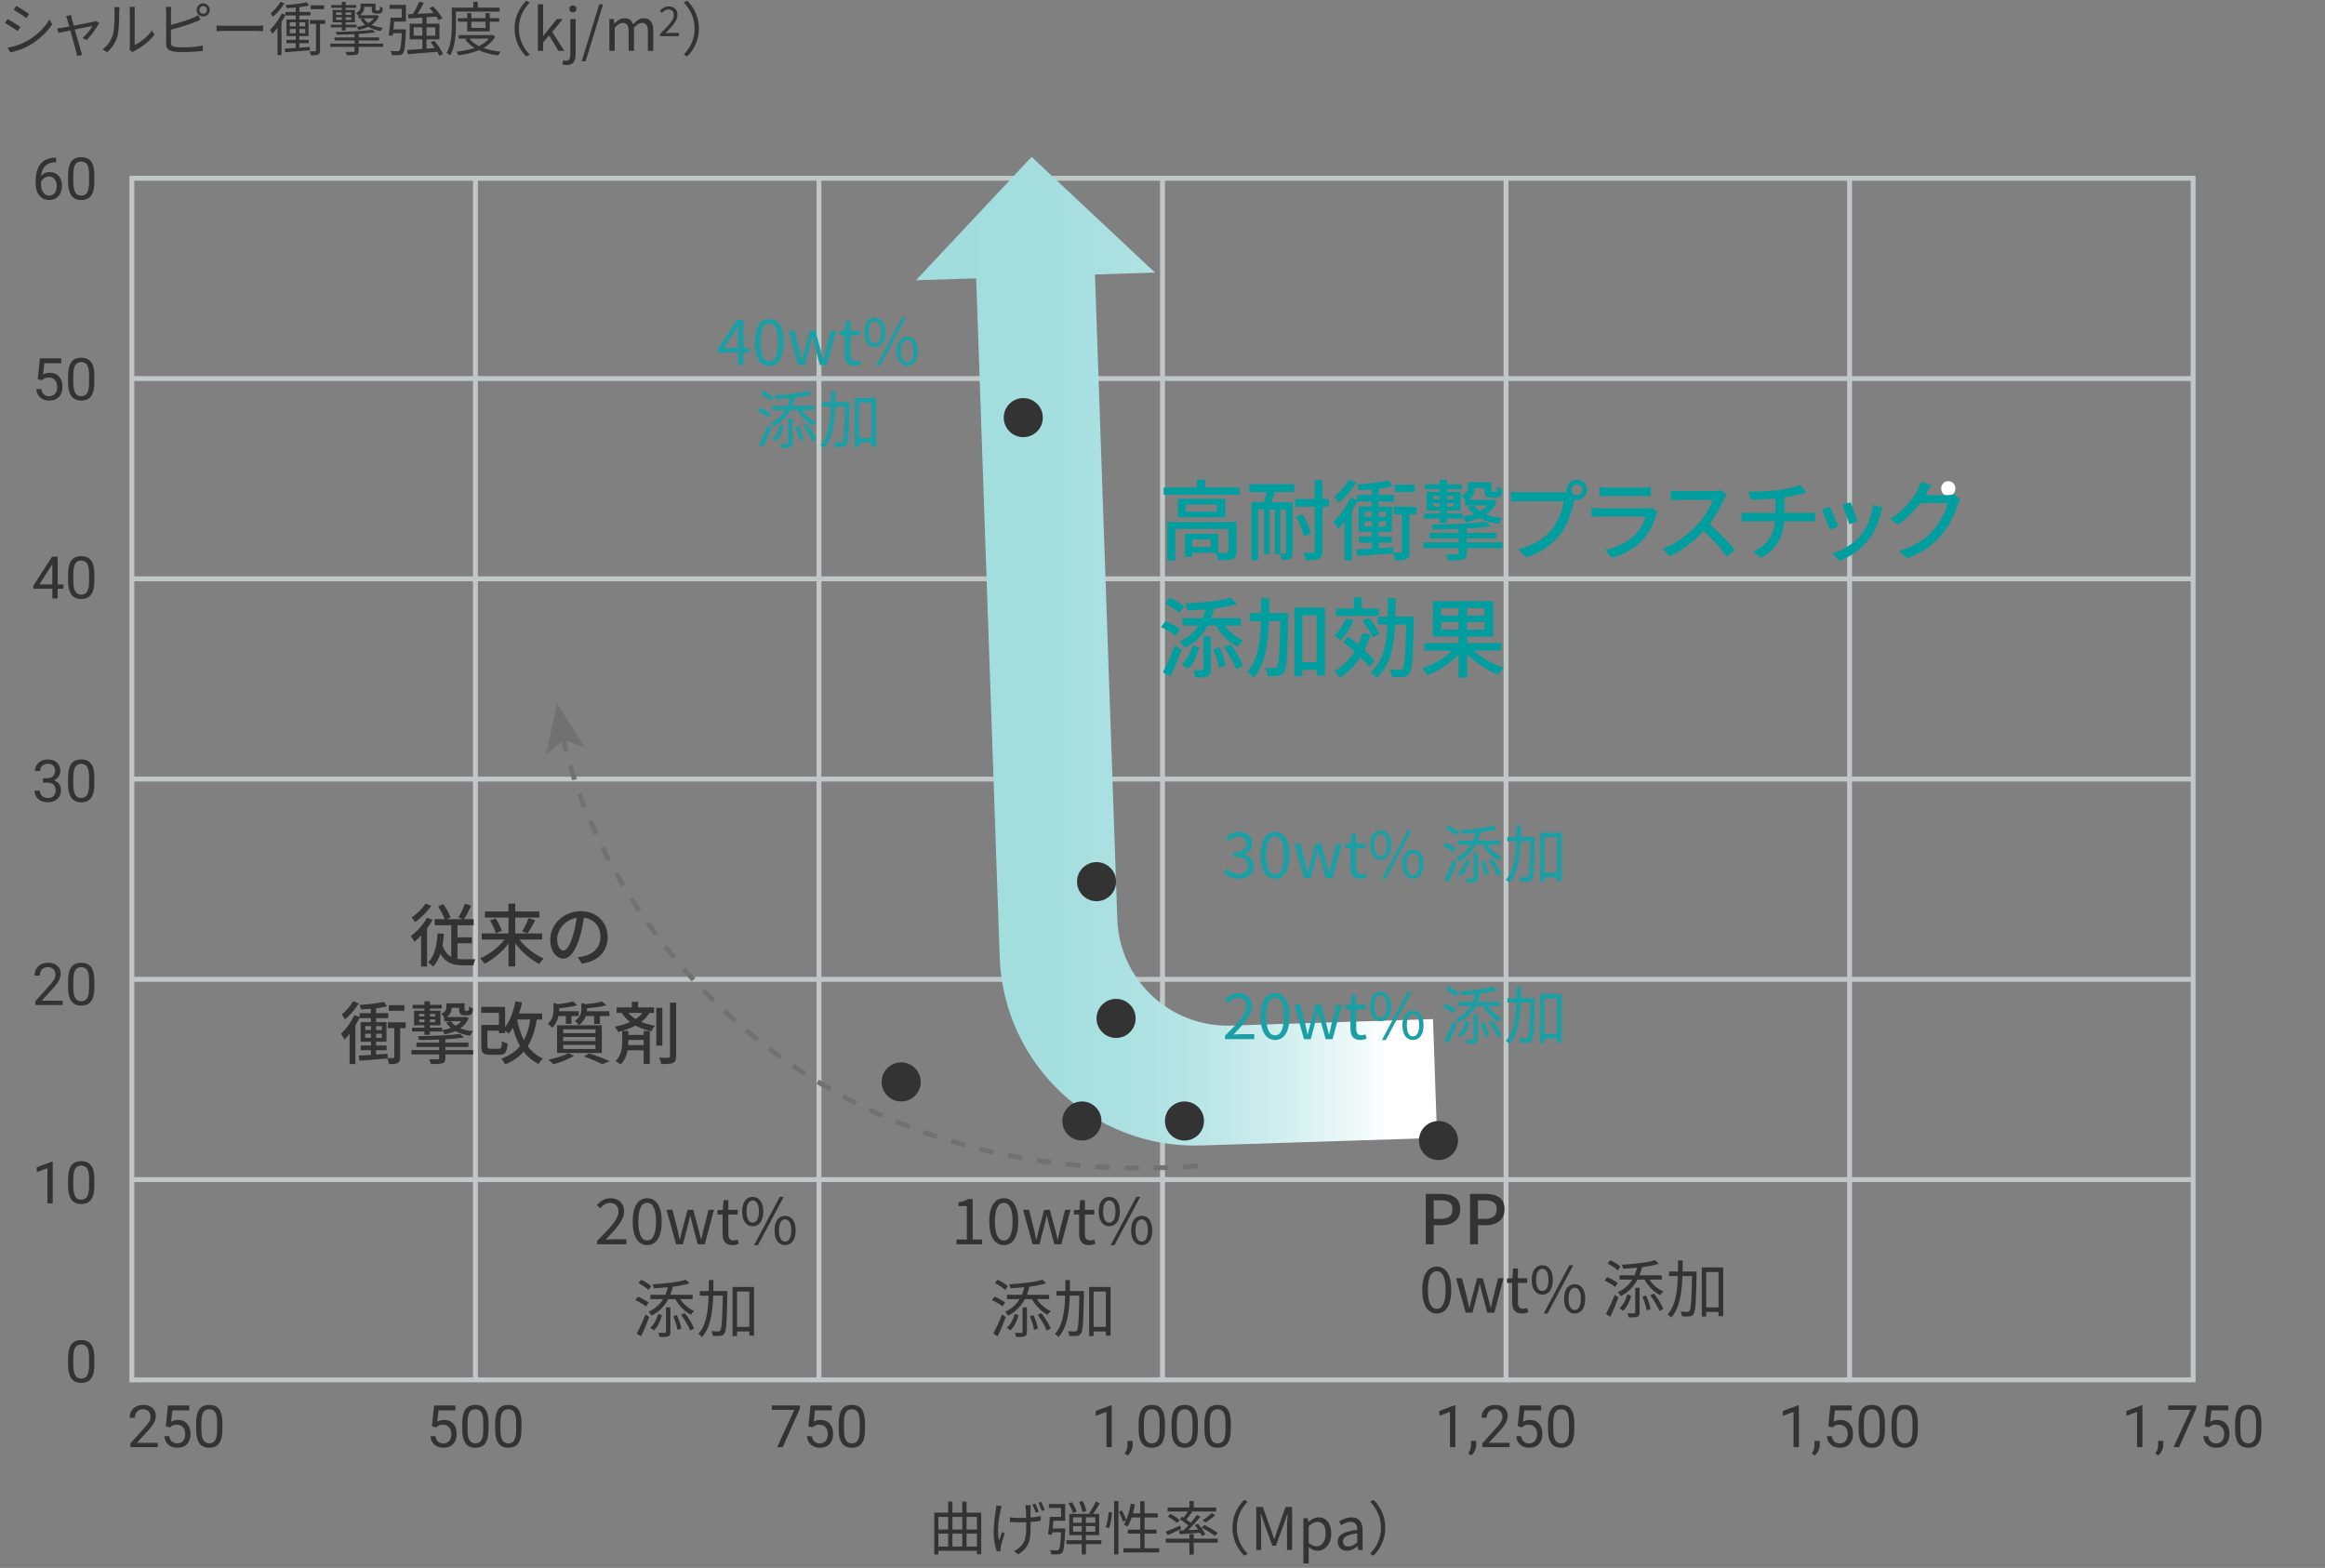 <?xml version="1.0" encoding="utf-8"?>
<!-- Generator: Adobe Illustrator 24.3.0, SVG Export Plug-In . SVG Version: 6.00 Build 0)  -->
<svg version="1.1" id="レイヤー_1" xmlns="http://www.w3.org/2000/svg" xmlns:xlink="http://www.w3.org/1999/xlink" x="0px"
	 y="0px" width="476px" height="321px" viewBox="0 0 476 321" enable-background="new 0 0 476 321" xml:space="preserve">
<rect x="0" y="0" width="476" height="321" fill="#808080" stroke="none"/>
<rect x="27" y="36.5" fill="none" stroke="#C1C7C7" stroke-miterlimit="10" width="421.997" height="246"/>
<g>
	<g>
		<path fill="#FFFFFF" d="M398.875,101.508c1.93,0,1.934-3,0-3C396.945,98.508,396.941,101.508,398.875,101.508L398.875,101.508z"/>
	</g>
</g>
<g enable-background="new    ">
	<path fill="#333333" d="M200.885,309.677v8.527h-0.876v-0.72h-7.892v0.768h-0.852v-8.575h2.854v-2.255h0.876v2.255h2.014v-2.255
		h0.876v2.255H200.885z M192.117,310.552v2.579h2.003v-2.579H192.117z M192.117,316.62h2.003v-2.638h-2.003V316.62z
		 M194.996,310.552v2.579h2.014v-2.579H194.996z M194.996,313.982v2.638h2.014v-2.638H194.996z M197.886,310.552v2.579h2.123v-2.579
		H197.886z M200.009,316.62v-2.638h-2.123v2.638H200.009z"/>
	<path fill="#333333" d="M204.861,309.112c-0.385,1.739-0.792,4.366-0.336,6.333c0.168-0.504,0.42-1.235,0.646-1.835l0.517,0.312
		c-0.288,0.828-0.647,2.062-0.78,2.65c-0.047,0.168-0.06,0.408-0.06,0.54c0.013,0.12,0.024,0.275,0.036,0.407l-0.815,0.097
		c-0.24-0.731-0.636-2.303-0.636-3.802c0-1.955,0.324-3.79,0.455-4.786c0.049-0.275,0.061-0.587,0.072-0.803l1.115,0.107
		C205.004,308.549,204.921,308.885,204.861,309.112z M210.978,308.86c-0.013,0.265,0,1.067,0.012,1.823
		c0.756-0.06,1.487-0.155,2.087-0.288l-0.012,0.972c-0.576,0.096-1.295,0.168-2.062,0.229c0,0.155,0,0.3,0,0.407
		c0,2.759,0,4.714-2.543,6.213l-0.876-0.684c0.384-0.156,0.876-0.456,1.163-0.756c1.296-1.115,1.355-2.471,1.355-4.773
		c0-0.107,0-0.228,0-0.359c-0.467,0.012-0.947,0.023-1.402,0.023c-0.576,0-1.428-0.036-1.943-0.071v-0.96
		c0.527,0.084,1.283,0.132,1.931,0.132c0.456,0,0.923-0.012,1.392-0.023c-0.012-0.768-0.036-1.571-0.061-1.871
		c-0.023-0.276-0.084-0.528-0.119-0.72h1.115C210.989,308.357,210.978,308.597,210.978,308.86z M212.656,309.496l-0.6,0.216
		c-0.18-0.527-0.443-1.235-0.672-1.69l0.576-0.18C212.188,308.273,212.488,309.017,212.656,309.496z M213.88,309.112l-0.6,0.216
		c-0.192-0.539-0.444-1.223-0.696-1.667l0.576-0.191C213.389,307.913,213.688,308.633,213.88,309.112z"/>
	<path fill="#333333" d="M218.096,312.927c0,0,0,0.264-0.012,0.396c-0.155,3.022-0.275,4.138-0.623,4.533
		c-0.204,0.252-0.42,0.324-0.768,0.349c-0.324,0.035-0.888,0.035-1.476,0c-0.024-0.265-0.12-0.624-0.264-0.864
		c0.6,0.061,1.163,0.061,1.38,0.061c0.203,0,0.323-0.024,0.419-0.132c0.216-0.24,0.372-1.176,0.491-3.562h-1.811
		c-0.023,0.192-0.048,0.372-0.072,0.54l-0.791-0.132c0.145-0.924,0.312-2.447,0.384-3.574h2.278v-1.823h-2.494v-0.804h3.346v3.431
		h-2.41c-0.036,0.527-0.096,1.067-0.145,1.583H218.096z M225.484,316.129h-3.166v2.11h-0.852v-2.11h-3.131v-0.804h3.131v-1.043
		h-2.555v-4.354h4.197l-0.156-0.084c0.469-0.635,1.068-1.702,1.404-2.458l0.791,0.384c-0.42,0.72-0.924,1.547-1.367,2.158h1.26
		v4.354h-2.723v1.043h3.166V316.129z M219.655,309.772c-0.132-0.552-0.516-1.38-0.923-1.979l0.719-0.264
		c0.432,0.6,0.816,1.392,0.96,1.943L219.655,309.772z M219.691,311.764h1.775v-1.128h-1.775V311.764z M221.467,313.574v-1.14h-1.775
		v1.14H221.467z M221.623,309.593c-0.084-0.564-0.373-1.451-0.708-2.087l0.731-0.229c0.371,0.636,0.66,1.487,0.756,2.063
		L221.623,309.593z M224.236,310.636h-1.918v1.128h1.918V310.636z M224.236,312.435h-1.918v1.14h1.918V312.435z"/>
	<path fill="#333333" d="M226.366,312.627c0.324-0.792,0.54-2.099,0.624-3.07l0.672,0.096c-0.061,0.983-0.288,2.339-0.6,3.214
		L226.366,312.627z M228.094,307.29h0.887v10.949h-0.887V307.29z M229.688,309.209c0.36,0.647,0.731,1.499,0.876,2.003l-0.672,0.323
		c-0.132-0.516-0.492-1.379-0.828-2.039L229.688,309.209z M237.328,316.98v0.852h-7.316v-0.852h3.431v-2.998H230.9v-0.828h2.542
		v-2.482h-1.751c-0.24,0.72-0.516,1.343-0.84,1.859c-0.18-0.12-0.575-0.312-0.791-0.408c0.695-1.044,1.176-2.65,1.451-4.281
		l0.863,0.144c-0.119,0.624-0.264,1.247-0.432,1.835h1.499v-2.482h0.888v2.482h2.711v0.852h-2.711v2.482h2.447v0.828h-2.447v2.998
		H237.328z"/>
	<path fill="#333333" d="M241.809,313.022c-0.947,0.443-1.932,0.924-2.734,1.271l-0.443-0.72c0.768-0.275,1.895-0.756,3.01-1.224
		L241.809,313.022z M244.398,315.014h4.918v0.827h-4.918v2.435h-0.887v-2.435h-4.834v-0.827h4.834v-0.924h0.887V315.014z
		 M242.336,310.708c0.312-0.396,0.636-0.876,0.863-1.26h-4.161v-0.804h4.474v-1.343h0.887v1.343h4.582v0.804h-5.217l0.312,0.12
		c-0.372,0.516-0.815,1.067-1.199,1.487c0.336,0.24,0.659,0.479,0.911,0.695c0.48-0.552,0.924-1.104,1.26-1.583l0.707,0.336
		c-0.707,0.888-1.643,1.931-2.506,2.759l2.062-0.108c-0.229-0.323-0.468-0.636-0.707-0.911l0.646-0.288
		c0.588,0.659,1.248,1.547,1.512,2.159l-0.684,0.359c-0.084-0.191-0.203-0.432-0.348-0.672c-1.523,0.108-3.047,0.204-4.197,0.288
		l-0.121-0.756c0.265-0.012,0.576-0.023,0.9-0.035c0.312-0.301,0.647-0.636,0.983-0.996c-0.468-0.407-1.163-0.911-1.739-1.283
		l0.443-0.527L242.336,310.708z M240.934,311.775c-0.396-0.384-1.212-0.947-1.884-1.331l0.601-0.492
		c0.659,0.348,1.498,0.899,1.906,1.283L240.934,311.775z M248.669,314.426c-0.575-0.504-1.763-1.224-2.698-1.703l0.623-0.504
		c0.912,0.444,2.111,1.151,2.734,1.644L248.669,314.426z M248.824,310.192c-0.611,0.552-1.379,1.104-1.99,1.487l-0.636-0.384
		c0.587-0.396,1.392-1.044,1.847-1.512L248.824,310.192z"/>
	<path fill="#333333" d="M254.717,307.062l0.72,0.372c-1.38,1.427-2.231,3.202-2.231,5.337s0.852,3.91,2.231,5.337l-0.72,0.372
		c-1.439-1.463-2.387-3.37-2.387-5.709S253.277,308.525,254.717,307.062z"/>
	<path fill="#333333" d="M257.193,308.525h1.344l1.691,4.713c0.203,0.611,0.408,1.224,0.623,1.835h0.061
		c0.203-0.611,0.396-1.224,0.6-1.835l1.679-4.713h1.344v8.803h-1.044v-4.869c0-0.756,0.084-1.823,0.145-2.591h-0.049l-0.695,2.003
		l-1.667,4.569h-0.743l-1.668-4.569l-0.695-2.003h-0.048c0.048,0.768,0.132,1.835,0.132,2.591v4.869h-1.008V308.525z"/>
	<path fill="#333333" d="M266.842,310.815h0.9l0.096,0.744h0.035c0.588-0.48,1.32-0.912,2.075-0.912
		c1.679,0,2.591,1.319,2.591,3.322c0,2.231-1.331,3.515-2.83,3.515c-0.588,0-1.212-0.276-1.799-0.756l0.023,1.14v2.206h-1.092
		V310.815z M271.399,313.982c0-1.439-0.479-2.411-1.715-2.411c-0.552,0-1.115,0.312-1.751,0.899v3.418
		c0.588,0.504,1.163,0.684,1.596,0.684C270.607,316.572,271.399,315.602,271.399,313.982z"/>
	<path fill="#333333" d="M273.875,315.637c0-1.415,1.234-2.122,4.005-2.435c0-0.839-0.275-1.643-1.343-1.643
		c-0.756,0-1.439,0.348-1.955,0.695l-0.432-0.756c0.6-0.384,1.523-0.852,2.566-0.852c1.583,0,2.255,1.067,2.255,2.675v4.006h-0.899
		l-0.096-0.779h-0.037c-0.623,0.516-1.354,0.936-2.158,0.936C274.689,317.484,273.875,316.812,273.875,315.637z M277.88,315.745
		v-1.823c-2.194,0.264-2.938,0.804-2.938,1.644c0,0.743,0.504,1.043,1.152,1.043C276.729,316.608,277.244,316.309,277.88,315.745z"
		/>
	<path fill="#333333" d="M281.219,318.479l-0.721-0.372c1.38-1.427,2.231-3.202,2.231-5.337s-0.852-3.91-2.231-5.337l0.721-0.372
		c1.438,1.464,2.387,3.37,2.387,5.709S282.657,317.017,281.219,318.479z"/>
</g>
<line id="線_1203_10_" fill="none" stroke="#C1C7C7" stroke-miterlimit="10" x1="27.004" y1="241.5" x2="448.999" y2="241.5"/>
<line id="線_1203_11_" fill="none" stroke="#C1C7C7" stroke-miterlimit="10" x1="27.003" y1="200.5" x2="448.998" y2="200.5"/>
<line id="線_1203_13_" fill="none" stroke="#C1C7C7" stroke-miterlimit="10" x1="27.003" y1="159.5" x2="448.997" y2="159.5"/>
<line id="線_1203_14_" fill="none" stroke="#C1C7C7" stroke-miterlimit="10" x1="27.002" y1="118.5" x2="448.997" y2="118.5"/>
<line id="線_1203_15_" fill="none" stroke="#C1C7C7" stroke-miterlimit="10" x1="27.001" y1="77.5" x2="448.996" y2="77.5"/>
<g enable-background="new    ">
	<path fill="#333333" d="M19.32,279.363c0,1.27-0.217,2.213-0.65,2.83s-1.111,0.926-2.033,0.926c-0.91,0-1.584-0.302-2.021-0.905
		s-0.664-1.505-0.68-2.704v-1.447c0-1.254,0.217-2.186,0.65-2.795s1.113-0.914,2.039-0.914c0.918,0,1.594,0.294,2.027,0.882
		s0.656,1.495,0.668,2.722V279.363z M18.236,277.881c0-0.918-0.129-1.587-0.387-2.007s-0.666-0.63-1.225-0.63
		c-0.555,0-0.959,0.209-1.213,0.627s-0.385,1.061-0.393,1.928v1.734c0,0.922,0.135,1.603,0.402,2.042s0.672,0.659,1.215,0.659
		c0.535,0,0.934-0.207,1.193-0.621s0.395-1.066,0.406-1.957V277.881z"/>
</g>
<g enable-background="new    ">
	<path fill="#333333" d="M32.299,296.273h-5.59v-0.779l2.953-3.281c0.438-0.496,0.74-0.899,0.906-1.21s0.248-0.632,0.248-0.964
		c0-0.445-0.135-0.811-0.404-1.096s-0.629-0.428-1.078-0.428c-0.539,0-0.957,0.153-1.256,0.46s-0.449,0.733-0.449,1.28h-1.084
		c0-0.785,0.254-1.42,0.76-1.904s1.182-0.727,2.029-0.727c0.793,0,1.42,0.208,1.881,0.624s0.691,0.97,0.691,1.661
		c0,0.84-0.535,1.84-1.605,3l-2.285,2.479h4.283V296.273z"/>
	<path fill="#333333" d="M33.945,291.996l0.434-4.254h4.371v1.002h-3.451l-0.258,2.326c0.418-0.246,0.893-0.369,1.424-0.369
		c0.777,0,1.395,0.257,1.852,0.771s0.686,1.208,0.686,2.083c0,0.879-0.236,1.571-0.711,2.077s-1.139,0.759-1.99,0.759
		c-0.754,0-1.369-0.209-1.846-0.627s-0.748-0.996-0.814-1.734h1.025c0.066,0.488,0.24,0.856,0.521,1.104s0.652,0.372,1.113,0.372
		c0.504,0,0.9-0.172,1.188-0.516s0.43-0.818,0.43-1.424c0-0.57-0.154-1.028-0.465-1.374s-0.725-0.519-1.24-0.519
		c-0.473,0-0.844,0.104-1.113,0.311l-0.287,0.234L33.945,291.996z"/>
	<path fill="#333333" d="M45.535,292.635c0,1.27-0.217,2.213-0.65,2.83s-1.111,0.926-2.033,0.926c-0.91,0-1.584-0.302-2.021-0.905
		s-0.664-1.505-0.68-2.704v-1.447c0-1.254,0.217-2.186,0.65-2.795s1.113-0.914,2.039-0.914c0.918,0,1.594,0.294,2.027,0.882
		s0.656,1.495,0.668,2.722V292.635z M44.451,291.152c0-0.918-0.129-1.587-0.387-2.007s-0.666-0.63-1.225-0.63
		c-0.555,0-0.959,0.209-1.213,0.627s-0.385,1.061-0.393,1.928v1.734c0,0.922,0.135,1.603,0.402,2.042s0.672,0.659,1.215,0.659
		c0.535,0,0.934-0.207,1.193-0.621s0.395-1.066,0.406-1.957V291.152z"/>
</g>
<g enable-background="new    ">
	<path fill="#333333" d="M88.433,291.996l0.434-4.254h4.371v1.002h-3.451l-0.258,2.326c0.418-0.246,0.893-0.369,1.424-0.369
		c0.777,0,1.395,0.257,1.852,0.771s0.686,1.208,0.686,2.083c0,0.879-0.237,1.571-0.712,2.077s-1.138,0.759-1.989,0.759
		c-0.754,0-1.369-0.209-1.846-0.627s-0.748-0.996-0.814-1.734h1.025c0.066,0.488,0.24,0.856,0.521,1.104s0.652,0.372,1.113,0.372
		c0.504,0,0.899-0.172,1.187-0.516s0.431-0.818,0.431-1.424c0-0.57-0.155-1.028-0.466-1.374s-0.724-0.519-1.239-0.519
		c-0.473,0-0.844,0.104-1.113,0.311l-0.287,0.234L88.433,291.996z"/>
	<path fill="#333333" d="M100.022,292.635c0,1.27-0.217,2.213-0.65,2.83s-1.111,0.926-2.033,0.926c-0.91,0-1.584-0.302-2.021-0.905
		s-0.664-1.505-0.68-2.704v-1.447c0-1.254,0.217-2.186,0.65-2.795s1.113-0.914,2.039-0.914c0.918,0,1.594,0.294,2.027,0.882
		s0.656,1.495,0.668,2.722V292.635z M98.938,291.152c0-0.918-0.129-1.587-0.387-2.007s-0.666-0.63-1.225-0.63
		c-0.555,0-0.959,0.209-1.213,0.627s-0.385,1.061-0.393,1.928v1.734c0,0.922,0.134,1.603,0.401,2.042s0.673,0.659,1.216,0.659
		c0.535,0,0.933-0.207,1.192-0.621s0.396-1.066,0.407-1.957V291.152z"/>
	<path fill="#333333" d="M106.761,292.635c0,1.27-0.217,2.213-0.65,2.83s-1.111,0.926-2.033,0.926c-0.91,0-1.584-0.302-2.021-0.905
		s-0.664-1.505-0.68-2.704v-1.447c0-1.254,0.217-2.186,0.65-2.795s1.113-0.914,2.039-0.914c0.918,0,1.594,0.294,2.027,0.882
		s0.656,1.495,0.668,2.722V292.635z M105.677,291.152c0-0.918-0.129-1.587-0.387-2.007s-0.666-0.63-1.225-0.63
		c-0.555,0-0.959,0.209-1.213,0.627s-0.385,1.061-0.393,1.928v1.734c0,0.922,0.134,1.603,0.401,2.042s0.673,0.659,1.216,0.659
		c0.535,0,0.933-0.207,1.192-0.621s0.396-1.066,0.407-1.957V291.152z"/>
</g>
<g enable-background="new    ">
	<path fill="#333333" d="M163.775,288.352l-3.533,7.922h-1.137l3.521-7.641h-4.617v-0.891h5.766V288.352z"/>
	<path fill="#333333" d="M165.504,291.996l0.434-4.254h4.371v1.002h-3.451l-0.258,2.326c0.418-0.246,0.893-0.369,1.424-0.369
		c0.777,0,1.395,0.257,1.852,0.771s0.686,1.208,0.686,2.083c0,0.879-0.236,1.571-0.711,2.077s-1.139,0.759-1.99,0.759
		c-0.754,0-1.369-0.209-1.846-0.627s-0.748-0.996-0.814-1.734h1.025c0.066,0.488,0.24,0.856,0.521,1.104s0.652,0.372,1.113,0.372
		c0.504,0,0.9-0.172,1.188-0.516s0.43-0.818,0.43-1.424c0-0.57-0.154-1.028-0.465-1.374s-0.725-0.519-1.24-0.519
		c-0.473,0-0.844,0.104-1.113,0.311l-0.287,0.234L165.504,291.996z"/>
	<path fill="#333333" d="M177.094,292.635c0,1.27-0.217,2.213-0.65,2.83s-1.111,0.926-2.033,0.926c-0.91,0-1.584-0.302-2.021-0.905
		s-0.664-1.505-0.68-2.704v-1.447c0-1.254,0.217-2.186,0.65-2.795s1.113-0.914,2.039-0.914c0.918,0,1.594,0.294,2.027,0.882
		s0.656,1.495,0.668,2.722V292.635z M176.01,291.152c0-0.918-0.129-1.587-0.387-2.007s-0.666-0.63-1.225-0.63
		c-0.555,0-0.959,0.209-1.213,0.627s-0.385,1.061-0.393,1.928v1.734c0,0.922,0.135,1.603,0.402,2.042s0.672,0.659,1.215,0.659
		c0.535,0,0.934-0.207,1.193-0.621s0.395-1.066,0.406-1.957V291.152z"/>
</g>
<g enable-background="new    ">
	<path fill="#333333" d="M227.617,296.273h-1.09v-7.225l-2.186,0.803v-0.984l3.105-1.166h0.17V296.273z"/>
	<path fill="#333333" d="M230.869,297.973l-0.615-0.422c0.367-0.512,0.559-1.039,0.574-1.582v-0.979h1.061v0.85
		c0,0.395-0.097,0.789-0.29,1.184S231.162,297.734,230.869,297.973z"/>
	<path fill="#333333" d="M238.498,292.635c0,1.27-0.217,2.213-0.65,2.83s-1.111,0.926-2.033,0.926c-0.91,0-1.584-0.302-2.021-0.905
		s-0.664-1.505-0.68-2.704v-1.447c0-1.254,0.217-2.186,0.65-2.795s1.113-0.914,2.039-0.914c0.918,0,1.594,0.294,2.027,0.882
		s0.656,1.495,0.668,2.722V292.635z M237.414,291.152c0-0.918-0.129-1.587-0.387-2.007s-0.666-0.63-1.225-0.63
		c-0.555,0-0.959,0.209-1.213,0.627s-0.385,1.061-0.393,1.928v1.734c0,0.922,0.134,1.603,0.401,2.042s0.673,0.659,1.216,0.659
		c0.535,0,0.933-0.207,1.192-0.621s0.396-1.066,0.407-1.957V291.152z"/>
	<path fill="#333333" d="M245.236,292.635c0,1.27-0.217,2.213-0.65,2.83s-1.111,0.926-2.033,0.926c-0.91,0-1.584-0.302-2.021-0.905
		s-0.664-1.505-0.68-2.704v-1.447c0-1.254,0.217-2.186,0.65-2.795s1.113-0.914,2.039-0.914c0.918,0,1.594,0.294,2.027,0.882
		s0.656,1.495,0.668,2.722V292.635z M244.152,291.152c0-0.918-0.129-1.587-0.387-2.007s-0.666-0.63-1.225-0.63
		c-0.555,0-0.959,0.209-1.213,0.627s-0.385,1.061-0.393,1.928v1.734c0,0.922,0.134,1.603,0.401,2.042s0.673,0.659,1.216,0.659
		c0.535,0,0.933-0.207,1.192-0.621s0.396-1.066,0.407-1.957V291.152z"/>
	<path fill="#333333" d="M251.975,292.635c0,1.27-0.217,2.213-0.65,2.83s-1.111,0.926-2.033,0.926c-0.91,0-1.584-0.302-2.021-0.905
		s-0.664-1.505-0.68-2.704v-1.447c0-1.254,0.217-2.186,0.65-2.795s1.113-0.914,2.039-0.914c0.918,0,1.594,0.294,2.027,0.882
		s0.656,1.495,0.668,2.722V292.635z M250.891,291.152c0-0.918-0.129-1.587-0.387-2.007s-0.666-0.63-1.225-0.63
		c-0.555,0-0.959,0.209-1.213,0.627s-0.385,1.061-0.393,1.928v1.734c0,0.922,0.134,1.603,0.401,2.042s0.673,0.659,1.216,0.659
		c0.535,0,0.933-0.207,1.192-0.621s0.396-1.066,0.407-1.957V291.152z"/>
</g>
<g enable-background="new    ">
	<path fill="#333333" d="M297.95,296.273h-1.09v-7.225l-2.186,0.803v-0.984l3.105-1.166h0.17V296.273z"/>
	<path fill="#333333" d="M301.202,297.973l-0.615-0.422c0.367-0.512,0.559-1.039,0.574-1.582v-0.979h1.061v0.85
		c0,0.395-0.097,0.789-0.29,1.184S301.495,297.734,301.202,297.973z"/>
	<path fill="#333333" d="M309.071,296.273h-5.59v-0.779l2.953-3.281c0.438-0.496,0.739-0.899,0.905-1.21s0.249-0.632,0.249-0.964
		c0-0.445-0.135-0.811-0.404-1.096s-0.629-0.428-1.078-0.428c-0.539,0-0.958,0.153-1.257,0.46s-0.448,0.733-0.448,1.28h-1.084
		c0-0.785,0.253-1.42,0.759-1.904s1.183-0.727,2.03-0.727c0.793,0,1.42,0.208,1.881,0.624s0.691,0.97,0.691,1.661
		c0,0.84-0.535,1.84-1.605,3l-2.285,2.479h4.283V296.273z"/>
	<path fill="#333333" d="M310.718,291.996l0.434-4.254h4.371v1.002h-3.451l-0.258,2.326c0.418-0.246,0.893-0.369,1.424-0.369
		c0.777,0,1.395,0.257,1.852,0.771s0.686,1.208,0.686,2.083c0,0.879-0.237,1.571-0.712,2.077s-1.138,0.759-1.989,0.759
		c-0.754,0-1.369-0.209-1.846-0.627s-0.748-0.996-0.814-1.734h1.025c0.066,0.488,0.24,0.856,0.521,1.104s0.652,0.372,1.113,0.372
		c0.504,0,0.899-0.172,1.187-0.516s0.431-0.818,0.431-1.424c0-0.57-0.155-1.028-0.466-1.374s-0.724-0.519-1.239-0.519
		c-0.473,0-0.844,0.104-1.113,0.311l-0.287,0.234L310.718,291.996z"/>
	<path fill="#333333" d="M322.308,292.635c0,1.27-0.217,2.213-0.65,2.83s-1.111,0.926-2.033,0.926c-0.91,0-1.584-0.302-2.021-0.905
		s-0.664-1.505-0.68-2.704v-1.447c0-1.254,0.217-2.186,0.65-2.795s1.113-0.914,2.039-0.914c0.918,0,1.594,0.294,2.027,0.882
		s0.656,1.495,0.668,2.722V292.635z M321.224,291.152c0-0.918-0.129-1.587-0.387-2.007s-0.666-0.63-1.225-0.63
		c-0.555,0-0.959,0.209-1.213,0.627s-0.385,1.061-0.393,1.928v1.734c0,0.922,0.134,1.603,0.401,2.042s0.673,0.659,1.216,0.659
		c0.535,0,0.933-0.207,1.192-0.621s0.396-1.066,0.407-1.957V291.152z"/>
</g>
<g enable-background="new    ">
	<path fill="#333333" d="M368.283,296.273h-1.09v-7.225l-2.186,0.803v-0.984l3.105-1.166h0.17V296.273z"/>
	<path fill="#333333" d="M371.535,297.973l-0.615-0.422c0.367-0.512,0.559-1.039,0.574-1.582v-0.979h1.061v0.85
		c0,0.395-0.096,0.789-0.289,1.184S371.828,297.734,371.535,297.973z"/>
	<path fill="#333333" d="M374.312,291.996l0.434-4.254h4.371v1.002h-3.451l-0.258,2.326c0.418-0.246,0.893-0.369,1.424-0.369
		c0.777,0,1.395,0.257,1.852,0.771s0.686,1.208,0.686,2.083c0,0.879-0.236,1.571-0.711,2.077s-1.139,0.759-1.99,0.759
		c-0.754,0-1.369-0.209-1.846-0.627s-0.748-0.996-0.814-1.734h1.025c0.066,0.488,0.24,0.856,0.521,1.104s0.652,0.372,1.113,0.372
		c0.504,0,0.9-0.172,1.188-0.516s0.43-0.818,0.43-1.424c0-0.57-0.154-1.028-0.465-1.374s-0.725-0.519-1.24-0.519
		c-0.473,0-0.844,0.104-1.113,0.311l-0.287,0.234L374.312,291.996z"/>
	<path fill="#333333" d="M385.902,292.635c0,1.27-0.217,2.213-0.65,2.83s-1.111,0.926-2.033,0.926c-0.91,0-1.584-0.302-2.021-0.905
		s-0.664-1.505-0.68-2.704v-1.447c0-1.254,0.217-2.186,0.65-2.795s1.113-0.914,2.039-0.914c0.918,0,1.594,0.294,2.027,0.882
		s0.656,1.495,0.668,2.722V292.635z M384.818,291.152c0-0.918-0.129-1.587-0.387-2.007s-0.666-0.63-1.225-0.63
		c-0.555,0-0.959,0.209-1.213,0.627s-0.385,1.061-0.393,1.928v1.734c0,0.922,0.135,1.603,0.402,2.042s0.672,0.659,1.215,0.659
		c0.535,0,0.934-0.207,1.193-0.621s0.395-1.066,0.406-1.957V291.152z"/>
	<path fill="#333333" d="M392.641,292.635c0,1.27-0.217,2.213-0.65,2.83s-1.111,0.926-2.033,0.926c-0.91,0-1.584-0.302-2.021-0.905
		s-0.664-1.505-0.68-2.704v-1.447c0-1.254,0.217-2.186,0.65-2.795s1.113-0.914,2.039-0.914c0.918,0,1.594,0.294,2.027,0.882
		s0.656,1.495,0.668,2.722V292.635z M391.557,291.152c0-0.918-0.129-1.587-0.387-2.007s-0.666-0.63-1.225-0.63
		c-0.555,0-0.959,0.209-1.213,0.627s-0.385,1.061-0.393,1.928v1.734c0,0.922,0.135,1.603,0.402,2.042s0.672,0.659,1.215,0.659
		c0.535,0,0.934-0.207,1.193-0.621s0.395-1.066,0.406-1.957V291.152z"/>
</g>
<g enable-background="new    ">
	<path fill="#333333" d="M438.617,296.273h-1.09v-7.225l-2.186,0.803v-0.984l3.105-1.166h0.17V296.273z"/>
	<path fill="#333333" d="M441.869,297.973l-0.615-0.422c0.367-0.512,0.559-1.039,0.574-1.582v-0.979h1.061v0.85
		c0,0.395-0.097,0.789-0.29,1.184S442.162,297.734,441.869,297.973z"/>
	<path fill="#333333" d="M449.656,288.352l-3.533,7.922h-1.137l3.521-7.641h-4.617v-0.891h5.766V288.352z"/>
	<path fill="#333333" d="M451.385,291.996l0.434-4.254h4.371v1.002h-3.451l-0.258,2.326c0.418-0.246,0.893-0.369,1.424-0.369
		c0.777,0,1.395,0.257,1.852,0.771s0.686,1.208,0.686,2.083c0,0.879-0.237,1.571-0.712,2.077s-1.138,0.759-1.989,0.759
		c-0.754,0-1.369-0.209-1.846-0.627s-0.748-0.996-0.814-1.734h1.025c0.066,0.488,0.24,0.856,0.521,1.104s0.652,0.372,1.113,0.372
		c0.504,0,0.899-0.172,1.187-0.516s0.431-0.818,0.431-1.424c0-0.57-0.155-1.028-0.466-1.374s-0.724-0.519-1.239-0.519
		c-0.473,0-0.844,0.104-1.113,0.311l-0.287,0.234L451.385,291.996z"/>
	<path fill="#333333" d="M462.975,292.635c0,1.27-0.217,2.213-0.65,2.83s-1.111,0.926-2.033,0.926c-0.91,0-1.584-0.302-2.021-0.905
		s-0.664-1.505-0.68-2.704v-1.447c0-1.254,0.217-2.186,0.65-2.795s1.113-0.914,2.039-0.914c0.918,0,1.594,0.294,2.027,0.882
		s0.656,1.495,0.668,2.722V292.635z M461.891,291.152c0-0.918-0.129-1.587-0.387-2.007s-0.666-0.63-1.225-0.63
		c-0.555,0-0.959,0.209-1.213,0.627s-0.385,1.061-0.393,1.928v1.734c0,0.922,0.134,1.603,0.401,2.042s0.673,0.659,1.216,0.659
		c0.535,0,0.933-0.207,1.192-0.621s0.396-1.066,0.407-1.957V291.152z"/>
</g>
<g enable-background="new    ">
	<path fill="#333333" d="M11.486,32.289v0.92h-0.199c-0.844,0.016-1.516,0.266-2.016,0.75s-0.789,1.166-0.867,2.045
		c0.449-0.516,1.062-0.773,1.84-0.773c0.742,0,1.336,0.262,1.779,0.785s0.664,1.199,0.664,2.027c0,0.879-0.238,1.582-0.717,2.109
		s-1.121,0.791-1.926,0.791c-0.816,0-1.479-0.312-1.986-0.939s-0.762-1.436-0.762-2.424v-0.416c0-1.57,0.336-2.77,1.006-3.6
		s1.666-1.256,2.99-1.275H11.486z M10.062,36.133c-0.371,0-0.713,0.111-1.025,0.334s-0.529,0.502-0.65,0.838v0.398
		c0,0.703,0.158,1.27,0.475,1.699s0.711,0.645,1.184,0.645c0.488,0,0.873-0.18,1.152-0.539s0.418-0.83,0.418-1.412
		c0-0.586-0.141-1.059-0.424-1.42S10.531,36.133,10.062,36.133z"/>
	<path fill="#333333" d="M19.32,37.188c0,1.27-0.217,2.213-0.65,2.83s-1.111,0.926-2.033,0.926c-0.91,0-1.584-0.301-2.021-0.904
		s-0.664-1.506-0.68-2.705v-1.447c0-1.254,0.217-2.186,0.65-2.795s1.113-0.914,2.039-0.914c0.918,0,1.594,0.295,2.027,0.883
		s0.656,1.494,0.668,2.721V37.188z M18.236,35.705c0-0.918-0.129-1.586-0.387-2.006s-0.666-0.631-1.225-0.631
		c-0.555,0-0.959,0.209-1.213,0.627s-0.385,1.061-0.393,1.928v1.734c0,0.922,0.135,1.604,0.402,2.043s0.672,0.658,1.215,0.658
		c0.535,0,0.934-0.207,1.193-0.621s0.395-1.066,0.406-1.957V35.705z"/>
</g>
<g enable-background="new    ">
	<path fill="#333333" d="M7.73,77.611l0.434-4.254h4.371v1.002H9.084l-0.258,2.326c0.418-0.246,0.893-0.369,1.424-0.369
		c0.777,0,1.395,0.257,1.852,0.771s0.686,1.208,0.686,2.083c0,0.879-0.237,1.571-0.712,2.077s-1.138,0.759-1.989,0.759
		c-0.754,0-1.369-0.209-1.846-0.627s-0.748-0.996-0.814-1.734h1.025c0.066,0.488,0.24,0.856,0.521,1.104s0.652,0.372,1.113,0.372
		c0.504,0,0.899-0.172,1.187-0.516s0.431-0.818,0.431-1.424c0-0.57-0.155-1.028-0.466-1.374s-0.724-0.519-1.239-0.519
		c-0.473,0-0.844,0.104-1.113,0.311l-0.287,0.234L7.73,77.611z"/>
	<path fill="#333333" d="M19.32,78.25c0,1.27-0.217,2.213-0.65,2.83s-1.111,0.926-2.033,0.926c-0.91,0-1.584-0.302-2.021-0.905
		s-0.664-1.505-0.68-2.704v-1.447c0-1.254,0.217-2.186,0.65-2.795s1.113-0.914,2.039-0.914c0.918,0,1.594,0.294,2.027,0.882
		s0.656,1.495,0.668,2.722V78.25z M18.236,76.768c0-0.918-0.129-1.587-0.387-2.007s-0.666-0.63-1.225-0.63
		c-0.555,0-0.959,0.209-1.213,0.627s-0.385,1.061-0.393,1.928v1.734c0,0.922,0.134,1.603,0.401,2.042s0.673,0.659,1.216,0.659
		c0.535,0,0.933-0.207,1.192-0.621s0.396-1.066,0.407-1.957V76.768z"/>
</g>
<g enable-background="new    ">
	<path fill="#333333" d="M8.809,159.342h0.814c0.512-0.008,0.914-0.143,1.207-0.404s0.439-0.615,0.439-1.061
		c0-1-0.498-1.5-1.494-1.5c-0.469,0-0.843,0.134-1.122,0.401s-0.419,0.622-0.419,1.063H7.15c0-0.676,0.247-1.237,0.741-1.685
		s1.122-0.671,1.884-0.671c0.805,0,1.436,0.213,1.893,0.639s0.686,1.018,0.686,1.775c0,0.371-0.12,0.73-0.36,1.078
		s-0.567,0.607-0.981,0.779c0.469,0.148,0.831,0.395,1.087,0.738s0.384,0.764,0.384,1.26c0,0.766-0.25,1.373-0.75,1.822
		s-1.15,0.674-1.951,0.674s-1.452-0.217-1.954-0.65s-0.753-1.006-0.753-1.717h1.09c0,0.449,0.146,0.809,0.439,1.078
		s0.686,0.404,1.178,0.404c0.523,0,0.924-0.137,1.201-0.41s0.416-0.666,0.416-1.178c0-0.496-0.152-0.877-0.457-1.143
		s-0.744-0.402-1.318-0.41H8.809V159.342z"/>
	<path fill="#333333" d="M19.32,160.496c0,1.27-0.217,2.213-0.65,2.83s-1.111,0.926-2.033,0.926c-0.91,0-1.584-0.302-2.021-0.905
		s-0.664-1.505-0.68-2.704v-1.447c0-1.254,0.217-2.186,0.65-2.795s1.113-0.914,2.039-0.914c0.918,0,1.594,0.294,2.027,0.882
		s0.656,1.495,0.668,2.722V160.496z M18.236,159.014c0-0.918-0.129-1.587-0.387-2.007s-0.666-0.63-1.225-0.63
		c-0.555,0-0.959,0.209-1.213,0.627s-0.385,1.061-0.393,1.928v1.734c0,0.922,0.134,1.603,0.401,2.042s0.673,0.659,1.216,0.659
		c0.535,0,0.933-0.207,1.192-0.621s0.396-1.066,0.407-1.957V159.014z"/>
</g>
<g enable-background="new    ">
	<path fill="#333333" d="M10.795,246.379h-1.09v-7.225l-2.186,0.803v-0.984l3.105-1.166h0.17V246.379z"/>
	<path fill="#333333" d="M19.32,242.74c0,1.27-0.217,2.213-0.65,2.83s-1.111,0.926-2.033,0.926c-0.91,0-1.584-0.301-2.021-0.904
		s-0.664-1.506-0.68-2.705v-1.447c0-1.254,0.217-2.186,0.65-2.795s1.113-0.914,2.039-0.914c0.918,0,1.594,0.295,2.027,0.883
		s0.656,1.494,0.668,2.721V242.74z M18.236,241.258c0-0.918-0.129-1.586-0.387-2.006s-0.666-0.631-1.225-0.631
		c-0.555,0-0.959,0.209-1.213,0.627s-0.385,1.061-0.393,1.928v1.734c0,0.922,0.134,1.604,0.401,2.043s0.673,0.658,1.216,0.658
		c0.535,0,0.933-0.207,1.192-0.621s0.396-1.066,0.407-1.957V241.258z"/>
</g>
<g enable-background="new    ">
	<path fill="#333333" d="M12.822,205.757h-5.59v-0.779l2.953-3.281c0.438-0.496,0.739-0.899,0.905-1.21s0.249-0.632,0.249-0.964
		c0-0.445-0.135-0.811-0.404-1.096s-0.629-0.428-1.078-0.428c-0.539,0-0.958,0.153-1.257,0.46s-0.448,0.733-0.448,1.28H7.068
		c0-0.785,0.253-1.42,0.759-1.904s1.183-0.727,2.03-0.727c0.793,0,1.42,0.208,1.881,0.624s0.691,0.97,0.691,1.661
		c0,0.84-0.535,1.84-1.605,3l-2.285,2.479h4.283V205.757z"/>
	<path fill="#333333" d="M19.32,202.118c0,1.27-0.217,2.213-0.65,2.83s-1.111,0.926-2.033,0.926c-0.91,0-1.584-0.302-2.021-0.905
		s-0.664-1.505-0.68-2.704v-1.447c0-1.254,0.217-2.186,0.65-2.795s1.113-0.914,2.039-0.914c0.918,0,1.594,0.294,2.027,0.882
		s0.656,1.495,0.668,2.722V202.118z M18.236,200.636c0-0.918-0.129-1.587-0.387-2.007s-0.666-0.63-1.225-0.63
		c-0.555,0-0.959,0.209-1.213,0.627s-0.385,1.061-0.393,1.928v1.734c0,0.922,0.134,1.603,0.401,2.042s0.673,0.659,1.216,0.659
		c0.535,0,0.933-0.207,1.192-0.621s0.396-1.066,0.407-1.957V200.636z"/>
</g>
<g enable-background="new    ">
	<path fill="#333333" d="M11.809,119.646h1.184v0.885h-1.184v1.98h-1.09v-1.98H6.834v-0.639l3.82-5.912h1.154V119.646z
		 M8.064,119.646h2.654v-4.184l-0.129,0.234L8.064,119.646z"/>
	<path fill="#333333" d="M19.32,118.873c0,1.27-0.217,2.213-0.65,2.83s-1.111,0.926-2.033,0.926c-0.91,0-1.584-0.302-2.021-0.905
		s-0.664-1.505-0.68-2.704v-1.447c0-1.254,0.217-2.186,0.65-2.795s1.113-0.914,2.039-0.914c0.918,0,1.594,0.294,2.027,0.882
		s0.656,1.495,0.668,2.722V118.873z M18.236,117.391c0-0.918-0.129-1.587-0.387-2.007s-0.666-0.63-1.225-0.63
		c-0.555,0-0.959,0.209-1.213,0.627s-0.385,1.061-0.393,1.928v1.734c0,0.922,0.134,1.603,0.401,2.042s0.673,0.659,1.216,0.659
		c0.535,0,0.933-0.207,1.192-0.621s0.396-1.066,0.407-1.957V117.391z"/>
</g>
<line fill="none" stroke="#C1C7C7" stroke-miterlimit="10" x1="97.333" y1="36.5" x2="97.333" y2="282.5"/>
<line fill="none" stroke="#C1C7C7" stroke-miterlimit="10" x1="167.667" y1="36.5" x2="167.667" y2="282.5"/>
<line fill="none" stroke="#C1C7C7" stroke-miterlimit="10" x1="238" y1="36.5" x2="238" y2="282.5"/>
<line fill="none" stroke="#C1C7C7" stroke-miterlimit="10" x1="308.333" y1="36.5" x2="308.333" y2="282.5"/>
<line fill="none" stroke="#C1C7C7" stroke-miterlimit="10" x1="378.667" y1="36.5" x2="378.667" y2="282.5"/>
<g>
	<g>
		<path fill="none" stroke="#727171" stroke-miterlimit="10" stroke-dasharray="3,3" d="M115.243,150.949
			c9.161,40.951,52.683,94.642,132.257,87.551"/>
		<g>
			<polygon fill="#727171" points="114,144 111.81,154.522 115.379,151.462 119.805,153.045 			"/>
		</g>
	</g>
</g>
<linearGradient id="SVGID_2_" gradientUnits="userSpaceOnUse" x1="187.53" y1="133.326" x2="294.221" y2="133.326">
	<stop  offset="0" style="stop-color:#A1DDDE"/>
	<stop  offset="0.247" style="stop-color:#A4DEDF"/>
	<stop  offset="0.422" style="stop-color:#ADE1E2"/>
	<stop  offset="0.575" style="stop-color:#BDE7E8"/>
	<stop  offset="0.716" style="stop-color:#D3EFEF"/>
	<stop  offset="0.847" style="stop-color:#EFF9F9"/>
	<stop  offset="0.907" style="stop-color:#FFFFFF"/>
</linearGradient>
<path fill="url(#SVGID_2_)" d="M293.377,208.638l-41.342,1.329c-12.438,0.399-22.854-9.343-23.286-21.78l-4.576-131.991
	l12.284-0.395l-25.25-23.677l-23.677,25.25l12.323-0.396l4.817,138.936c0.764,22.04,19.222,39.305,41.264,38.596l48.287-1.552
	L293.377,208.638z"/>
<circle fill="#333333" cx="242.5" cy="229.5" r="4"/>
<circle fill="#333333" cx="221.5" cy="229.5" r="4"/>
<circle fill="#333333" cx="294.5" cy="233.5" r="4"/>
<circle fill="#333333" cx="184.5" cy="221.5" r="4"/>
<circle fill="#333333" cx="224.5" cy="180.5" r="4"/>
<circle fill="#333333" cx="228.5" cy="208.5" r="4"/>
<circle fill="#333333" cx="209.5" cy="85.5" r="4"/>
<g enable-background="new    ">
	<path fill="#009E9F" d="M253.773,99.824v1.458h-15.538v-1.458h6.823v-1.621h1.711v1.621H253.773z M253.162,112.86
		c0,0.846-0.181,1.314-0.793,1.584c-0.63,0.252-1.566,0.271-2.971,0.271c-0.072-0.469-0.307-1.116-0.521-1.549h-4.809v0.864h-1.458
		v-4.753h6.806v3.889c0.793,0.018,1.477,0.018,1.693-0.018c0.287,0,0.378-0.072,0.378-0.307v-4.555H240.63v6.464h-1.639v-7.869
		h14.171V112.86z M250.857,102.146v3.764h-9.688v-3.764H250.857z M249.164,103.299h-6.373v1.459h6.373V103.299z M247.922,110.465
		h-3.854v1.531h3.854V110.465z"/>
	<path fill="#009E9F" d="M255.749,99.14h9.236v1.603h-3.997c-0.234,0.721-0.468,1.459-0.702,2.089h4.357v10.317
		c0,0.63-0.108,1.026-0.486,1.242c-0.414,0.234-0.937,0.27-1.692,0.27c-0.055-0.324-0.216-0.882-0.396-1.242h-1.044v-9.146h-1.08
		v9.146h-1.152v-9.146h-1.206v10.407h-1.369v-11.848h2.539c0.197-0.63,0.414-1.387,0.576-2.089h-3.583V99.14z M263.257,104.271
		h-1.099v9.057c0.414,0.018,0.775,0.018,0.9,0.018c0.145,0,0.198-0.054,0.198-0.216V104.271z M272.098,103.731h-1.351v9.074
		c0,0.9-0.216,1.351-0.737,1.603c-0.541,0.271-1.352,0.343-2.647,0.324c-0.072-0.432-0.343-1.152-0.54-1.566
		c0.864,0.036,1.692,0.036,1.944,0.018c0.271,0,0.378-0.09,0.378-0.378v-9.074h-3.997v-1.566h3.997v-3.854h1.603v3.854h1.351
		V103.731z M266.895,109.799c-0.181-1.062-0.847-2.755-1.549-4.015l1.368-0.469c0.738,1.243,1.44,2.863,1.639,3.926L266.895,109.799
		z"/>
	<path fill="#009E9F" d="M290.025,105.279h-1.458v7.635c0,0.811-0.126,1.278-0.63,1.549c-0.522,0.252-1.26,0.288-2.322,0.288
		c-0.037-0.415-0.199-1.009-0.396-1.459c-2.629,0.216-5.365,0.414-7.364,0.559l-0.181-1.351c0.9-0.036,1.999-0.108,3.205-0.18
		v-1.225h-2.7v-1.242h2.7v-0.99h-2.719v-5.15h2.719v-1.044h-3.006v-0.072c-0.324,0.648-0.685,1.297-1.081,1.944v10.191h-1.53v-7.977
		c-0.432,0.576-0.883,1.099-1.314,1.549c-0.18-0.36-0.666-1.152-0.937-1.513c1.297-1.225,2.665-3.097,3.511-4.934l1.352,0.486
		v-1.008h3.006v-1.135c-0.9,0.072-1.782,0.126-2.61,0.162c-0.054-0.342-0.233-0.847-0.378-1.188
		c2.196-0.144,4.825-0.432,6.392-0.811l0.828,1.207c-0.828,0.198-1.818,0.359-2.881,0.486v1.278h3.205v1.332h-3.205v1.044h2.737
		v5.15h-2.737v0.99h2.755v1.242h-2.755v1.134c0.991-0.054,2.017-0.126,3.025-0.198v1.135c0.666,0.018,1.278,0.018,1.476,0
		c0.217,0,0.289-0.054,0.289-0.252v-7.635h-1.693v-1.53h4.699V105.279z M277.692,98.762c-0.919,1.513-2.341,3.151-3.638,4.213
		c-0.197-0.342-0.611-0.972-0.863-1.278c1.098-0.899,2.358-2.322,2.988-3.493L277.692,98.762z M279.367,105.784h1.512v-1.026h-1.512
		V105.784z M280.879,107.818v-1.062h-1.512v1.062H280.879z M282.229,104.758v1.026h1.513v-1.026H282.229z M283.742,106.756h-1.513
		v1.062h1.513V106.756z M289.666,100.725h-4.088v-1.495h4.088V100.725z"/>
	<path fill="#009E9F" d="M300.302,111.041h7.292v1.171h-7.292v0.99c0,0.792-0.198,1.134-0.811,1.332
		c-0.63,0.198-1.548,0.198-2.989,0.198c-0.09-0.378-0.324-0.918-0.521-1.26c0.973,0.035,2.017,0.035,2.287,0.018
		c0.287-0.018,0.377-0.09,0.377-0.342v-0.937h-7.273v-1.171h7.273v-0.81h-5.977v-1.135h5.977v-0.81
		c-1.781,0.071-3.601,0.107-5.275,0.107c-0.035-0.27-0.18-0.756-0.306-1.008c3.907-0.019,8.534-0.217,11.091-0.595l1.045,0.973
		c-1.387,0.198-3.098,0.342-4.897,0.45v0.882h6.067v1.135h-6.067V111.041z M294.773,106.162h-3.24v-1.009h3.24v-0.612h-2.719v-3.835
		h2.719v-0.576h-3.096v-0.972h3.096v-0.937h1.459v0.937h3.115v0.972h-3.115v0.576h2.773v3.835h-2.773v0.612h3.205v0.667
		c0.792-0.127,1.584-0.324,2.305-0.576c-0.504-0.433-0.918-0.937-1.242-1.495l1.17-0.288h-1.711v-1.098
		c-0.233-0.324-0.594-0.703-0.791-0.847c1.205-0.54,1.386-1.152,1.386-1.801v-0.972h4.79v1.477c0,0.233,0.018,0.378,0.071,0.432
		s0.108,0.072,0.216,0.072h0.396c0.09,0,0.198-0.019,0.252-0.036c0.072-0.036,0.126-0.108,0.162-0.234
		c0.055-0.144,0.072-0.468,0.09-0.9c0.234,0.217,0.666,0.45,1.009,0.559c-0.019,0.486-0.108,1.026-0.198,1.206
		c-0.107,0.216-0.307,0.378-0.504,0.469c-0.18,0.09-0.522,0.126-0.756,0.126h-0.829c-0.342,0-0.756-0.091-0.99-0.324
		c-0.252-0.252-0.342-0.54-0.342-1.387v-0.288h-1.944c-0.037,0.847-0.324,1.746-1.314,2.431h4.699l0.252-0.054l0.846,0.36
		c-0.486,1.134-1.26,1.998-2.232,2.664c0.955,0.396,2.107,0.648,3.385,0.774c-0.324,0.288-0.666,0.811-0.846,1.188
		c-1.494-0.234-2.791-0.63-3.854-1.225c-0.863,0.396-1.818,0.666-2.809,0.864c-0.145-0.324-0.414-0.792-0.666-1.08v0.324h-3.205
		v0.864h-1.459V106.162z M293.369,102.201h1.404v-0.667h-1.404V102.201z M294.773,103.713v-0.702h-1.404v0.702H294.773z
		 M296.232,101.534v0.667h1.422v-0.667H296.232z M297.654,103.011h-1.422v0.702h1.422V103.011z M301.76,103.461
		c0.289,0.469,0.703,0.864,1.225,1.207c0.594-0.324,1.116-0.738,1.513-1.207H301.76z"/>
	<path fill="#009E9F" d="M322.822,98.203c1.152,0,2.088,0.937,2.088,2.071c0,1.152-0.936,2.07-2.088,2.07
		c-0.162,0-0.324-0.018-0.486-0.054c-0.019,0.107-0.055,0.234-0.072,0.342c-0.414,1.837-1.242,4.682-2.701,6.608
		c-1.639,2.124-3.889,3.853-7.148,4.879l-1.548-1.692c3.511-0.864,5.546-2.412,7.04-4.285c1.225-1.584,1.998-3.889,2.25-5.527
		h-8.857c-0.757,0-1.477,0.036-1.945,0.071v-2.017c0.504,0.055,1.351,0.127,1.945,0.127h8.732c0.216,0,0.486,0,0.773-0.036
		c-0.035-0.162-0.054-0.324-0.054-0.486C320.751,99.14,321.67,98.203,322.822,98.203z M322.822,101.391
		c0.611,0,1.134-0.504,1.134-1.116s-0.522-1.135-1.134-1.135c-0.613,0-1.117,0.522-1.117,1.135S322.209,101.391,322.822,101.391z"/>
	<path fill="#009E9F" d="M339.094,105.334c-0.504,1.746-1.314,3.564-2.646,5.041c-1.855,2.053-4.142,3.188-6.446,3.835l-1.404-1.62
		c2.628-0.54,4.825-1.711,6.302-3.241c1.026-1.062,1.674-2.412,1.998-3.601h-9.164c-0.432,0-1.225,0.018-1.908,0.072v-1.873
		c0.701,0.072,1.386,0.126,1.908,0.126h9.219c0.486,0,0.918-0.072,1.152-0.162l1.278,0.792
		C339.273,104.901,339.13,105.172,339.094,105.334z M329.19,99.842h7.005c0.576,0,1.314-0.036,1.764-0.09v1.854
		c-0.449-0.036-1.17-0.054-1.782-0.054h-6.986c-0.576,0-1.224,0.018-1.729,0.054v-1.854C327.93,99.806,328.597,99.842,329.19,99.842
		z"/>
	<path fill="#009E9F" d="M352.953,102.146c-0.63,1.477-1.692,3.512-2.953,5.132c1.855,1.585,4.033,3.907,5.15,5.275l-1.585,1.404
		c-1.188-1.62-2.989-3.601-4.771-5.257c-1.928,2.052-4.357,3.979-6.933,5.186l-1.458-1.531c2.916-1.116,5.617-3.276,7.399-5.275
		c1.225-1.368,2.431-3.349,2.863-4.753h-6.608c-0.702,0-1.674,0.09-1.963,0.107V100.4c0.361,0.054,1.404,0.126,1.963,0.126h6.68
		c0.667,0,1.261-0.072,1.566-0.18l1.171,0.864C353.35,101.391,353.08,101.841,352.953,102.146z"/>
	<path fill="#009E9F" d="M364.059,100.347c1.711-0.234,3.691-0.648,4.592-1.062l1.17,1.584c-0.486,0.126-0.883,0.216-1.17,0.288
		c-0.883,0.234-2.125,0.486-3.332,0.666v3.188h4.79c0.378,0,1.116-0.036,1.513-0.072v1.837c-0.433-0.036-1.009-0.055-1.477-0.055
		h-4.861c-0.234,3.188-1.549,5.672-4.628,7.473l-1.782-1.225c2.791-1.314,4.268-3.276,4.537-6.248h-5.186
		c-0.559,0-1.188,0.019-1.639,0.055v-1.854c0.433,0.054,1.062,0.09,1.621,0.09h5.258v-2.953c-1.783,0.162-3.746,0.216-5.061,0.234
		l-0.449-1.656C359.323,100.688,362.078,100.635,364.059,100.347z"/>
	<path fill="#009E9F" d="M376.315,107.837l-1.71,0.63c-0.307-0.954-1.243-3.403-1.639-4.105l1.692-0.612
		C375.073,104.577,375.973,106.846,376.315,107.837z M385.084,105.027c-0.486,1.927-1.26,3.836-2.521,5.438
		c-1.657,2.125-3.89,3.584-5.924,4.357l-1.495-1.53c2.035-0.576,4.412-1.944,5.906-3.799c1.242-1.549,2.143-3.89,2.395-6.158
		l1.98,0.63C385.264,104.415,385.156,104.739,385.084,105.027z M380.295,106.72l-1.693,0.612c-0.215-0.846-1.025-3.097-1.439-3.961
		l1.691-0.559C379.178,103.569,380.061,105.928,380.295,106.72z"/>
	<path fill="#009E9F" d="M394.442,100.923c-0.071,0.144-0.162,0.306-0.252,0.45h4.321c0.504,0,1.008-0.055,1.351-0.181l1.477,0.9
		c-0.181,0.288-0.378,0.738-0.505,1.099c-0.486,1.729-1.548,4.141-3.168,6.121c-1.657,2.053-3.836,3.691-7.203,4.988l-1.674-1.495
		c3.475-1.044,5.617-2.629,7.22-4.501c1.333-1.53,2.413-3.799,2.737-5.312h-5.618c-1.152,1.548-2.683,3.15-4.573,4.411l-1.584-1.188
		c3.133-1.872,4.807-4.375,5.653-5.96c0.216-0.359,0.522-1.098,0.666-1.62l2.089,0.685
		C395.019,99.86,394.641,100.562,394.442,100.923z"/>
	<path fill="#009E9F" d="M240.648,130.198c-0.613-0.576-1.891-1.351-2.953-1.801l0.936-1.242c1.045,0.414,2.359,1.099,3.008,1.675
		L240.648,130.198z M238.091,137.616c0.721-1.368,1.729-3.565,2.485-5.546l1.35,0.937c-0.701,1.818-1.548,3.871-2.34,5.51
		L238.091,137.616z M241.404,125.48c-0.576-0.594-1.837-1.404-2.863-1.927l0.955-1.188c1.008,0.45,2.305,1.188,2.916,1.783
		L241.404,125.48z M246.211,126.561c0.234-0.558,0.433-1.152,0.595-1.8c-1.261,0.107-2.538,0.197-3.728,0.233
		c-0.054-0.414-0.233-1.062-0.432-1.458c3.331-0.126,7.202-0.522,9.326-1.171l1.297,1.297c-1.314,0.396-2.953,0.702-4.699,0.918
		c-0.162,0.702-0.36,1.369-0.594,1.98h6.049v1.531h-3.276c0.899,1.26,2.286,2.395,3.745,2.971c-0.36,0.324-0.864,0.918-1.099,1.332
		c-1.8-0.846-3.421-2.484-4.411-4.303h-1.711c-1.08,2.017-2.629,3.511-4.682,4.555c-0.215-0.342-0.773-1.026-1.115-1.314
		c1.674-0.756,2.971-1.818,3.906-3.24h-3.312v-1.531H246.211z M245.491,132.593c-0.433,1.549-1.099,3.277-2.305,4.357l-1.224-0.99
		c1.08-0.9,1.818-2.413,2.178-3.835L245.491,132.593z M246.373,130.306h1.531v6.681c0,0.792-0.127,1.224-0.666,1.494
		c-0.522,0.234-1.314,0.234-2.504,0.234c-0.053-0.433-0.233-1.062-0.432-1.495c0.793,0.036,1.531,0.036,1.765,0.019
		c0.234,0,0.306-0.072,0.306-0.271V130.306z M249.65,132.467c0.576,1.188,1.099,2.719,1.261,3.763l-1.333,0.505
		c-0.144-1.026-0.63-2.629-1.206-3.8L249.65,132.467z M251.901,131.891c1.08,1.332,2.143,3.133,2.557,4.375l-1.387,0.738
		c-0.414-1.225-1.44-3.097-2.466-4.465L251.901,131.891z"/>
	<path fill="#009E9F" d="M263.762,125.517c0,0,0,0.594-0.019,0.811c-0.144,7.778-0.271,10.442-0.828,11.253
		c-0.36,0.522-0.702,0.702-1.278,0.792c-0.504,0.072-1.297,0.072-2.125,0.036c-0.018-0.504-0.197-1.225-0.486-1.674
		c0.793,0.035,1.513,0.054,1.818,0.054c0.289,0,0.451-0.036,0.613-0.307c0.377-0.485,0.521-2.845,0.666-9.326h-2.341
		c-0.162,4.808-0.774,8.967-3.151,11.596c-0.27-0.379-0.846-0.937-1.242-1.188c2.125-2.341,2.629-6.05,2.755-10.407h-2.286v-1.639
		h2.322c0.018-0.99,0.018-1.999,0.018-3.043h1.656c0,1.026,0,2.053-0.018,3.043H263.762z M271.27,124.364v13.937h-1.692v-1.152
		h-2.953v1.296h-1.603v-14.08H271.27z M269.577,135.546v-9.562h-2.953v9.562H269.577z"/>
	<path fill="#009E9F" d="M277.098,127.011c-0.611,1.549-1.62,3.098-2.646,4.105c-0.288-0.271-0.936-0.756-1.296-1.008
		c0.99-0.864,1.872-2.179,2.376-3.493L277.098,127.011z M280.573,129.946c-0.324,1.134-0.738,2.179-1.206,3.15
		c0.828,0.757,1.566,1.513,2.053,2.143l-1.08,1.368c-0.415-0.594-1.062-1.313-1.819-2.07c-1.099,1.729-2.503,3.115-4.177,4.178
		c-0.217-0.343-0.811-1.026-1.152-1.333c1.71-0.936,3.097-2.286,4.123-3.979c-0.738-0.685-1.531-1.333-2.27-1.909l0.973-1.152
		c0.666,0.486,1.369,1.045,2.07,1.639c0.343-0.756,0.613-1.53,0.847-2.377L280.573,129.946z M282.266,126.093h-8.696v-1.513h3.601
		v-2.286h1.639v2.286h3.457V126.093z M281.023,130.54c-0.342-0.937-1.242-2.395-2.089-3.438l1.314-0.648
		c0.882,1.008,1.801,2.377,2.161,3.331L281.023,130.54z M289.468,126.255c0,0,0,0.576-0.019,0.792
		c-0.161,7.437-0.306,9.993-0.882,10.768c-0.36,0.54-0.72,0.684-1.296,0.756c-0.541,0.09-1.423,0.072-2.287,0.036
		c-0.035-0.45-0.216-1.116-0.468-1.566c0.882,0.072,1.656,0.09,1.999,0.09c0.306,0,0.485-0.054,0.647-0.306
		c0.396-0.486,0.576-2.773,0.72-8.967h-2.25c-0.234,4.609-1.008,8.498-3.799,10.947c-0.271-0.378-0.811-0.937-1.225-1.188
		c2.557-2.161,3.259-5.618,3.439-9.759h-1.963v-1.603h2.017c0.036-1.225,0.036-2.503,0.036-3.817h1.602
		c0,1.314-0.018,2.575-0.054,3.817H289.468z"/>
	<path fill="#009E9F" d="M301.67,133.187c1.621,1.477,4.016,2.827,6.193,3.512c-0.377,0.359-0.882,0.99-1.152,1.422
		c-2.196-0.864-4.609-2.448-6.338-4.213v4.844h-1.764v-4.754c-1.693,1.818-4.088,3.367-6.355,4.213
		c-0.234-0.396-0.757-1.044-1.117-1.386c2.215-0.702,4.609-2.089,6.176-3.638h-5.707v-1.53h7.004v-1.332h-5.258v-7.238h12.369v7.238
		h-5.348v1.332h6.986v1.53H301.67z M295.08,126.021h3.529v-1.53h-3.529V126.021z M298.609,128.901v-1.566h-3.529v1.566H298.609z
		 M303.921,124.49h-3.548v1.53h3.548V124.49z M303.921,127.335h-3.548v1.566h3.548V127.335z"/>
</g>
<g enable-background="new    ">
	<path fill="#1AA0A4" d="M151.098,72.186h-4.16v-0.779l3.965-5.929h1.312v5.76h1.262v0.948h-1.262v2.562h-1.117V72.186z
		 M151.098,71.237V68.52c0-0.48,0.039-1.273,0.064-1.768h-0.052c-0.233,0.441-0.494,0.845-0.767,1.3l-2.172,3.186H151.098z"/>
	<path fill="#1AA0A4" d="M154.529,70.08c0-3.107,1.131-4.771,2.977-4.771c1.847,0,2.965,1.677,2.965,4.771
		c0,3.106-1.118,4.836-2.965,4.836C155.66,74.916,154.529,73.187,154.529,70.08z M159.313,70.08c0-2.718-0.728-3.822-1.808-3.822
		c-1.092,0-1.82,1.104-1.82,3.822c0,2.717,0.729,3.887,1.82,3.887C158.586,73.967,159.313,72.797,159.313,70.08z"/>
	<path fill="#1AA0A4" d="M161.458,67.688h1.209l1.054,4.082c0.143,0.677,0.285,1.313,0.416,1.977h0.064
		c0.156-0.663,0.299-1.313,0.48-1.977l1.092-4.082h1.158l1.104,4.082c0.169,0.677,0.325,1.313,0.494,1.977h0.052
		c0.156-0.663,0.286-1.3,0.442-1.977l1.04-4.082h1.117l-1.897,7.06h-1.431l-1.026-3.81c-0.183-0.663-0.312-1.312-0.481-2.027h-0.064
		c-0.156,0.715-0.299,1.378-0.48,2.054l-0.988,3.783h-1.392L161.458,67.688z"/>
	<path fill="#1AA0A4" d="M172.937,72.563v-3.914h-1.053v-0.896l1.104-0.065l0.144-1.989h0.987v1.989h1.912v0.962h-1.912v3.939
		c0,0.871,0.273,1.365,1.093,1.365c0.247,0,0.571-0.091,0.806-0.182l0.234,0.884c-0.403,0.13-0.871,0.26-1.301,0.26
		C173.443,74.916,172.937,73.967,172.937,72.563z"/>
	<path fill="#1AA0A4" d="M176.94,68.025c0-1.911,0.858-2.989,2.158-2.989c1.313,0,2.171,1.078,2.171,2.989
		c0,1.925-0.857,3.029-2.171,3.029C177.799,71.055,176.94,69.95,176.94,68.025z M180.373,68.025c0-1.521-0.521-2.262-1.274-2.262
		c-0.741,0-1.261,0.741-1.261,2.262c0,1.521,0.52,2.288,1.261,2.288C179.853,70.313,180.373,69.547,180.373,68.025z M184.637,65.036
		h0.807l-5.266,9.88h-0.793L184.637,65.036z M183.57,71.9c0-1.911,0.871-2.99,2.172-2.99c1.3,0,2.158,1.079,2.158,2.99
		c0,1.924-0.858,3.016-2.158,3.016C184.441,74.916,183.57,73.824,183.57,71.9z M187.003,71.9c0-1.521-0.521-2.263-1.261-2.263
		c-0.754,0-1.262,0.741-1.262,2.263c0,1.521,0.508,2.288,1.262,2.288C186.482,74.188,187.003,73.421,187.003,71.9z"/>
	<path fill="#1AA0A4" d="M157.246,85.481c-0.455-0.416-1.391-0.962-2.171-1.312l0.546-0.702c0.768,0.312,1.703,0.819,2.171,1.222
		L157.246,85.481z M155.361,91.021c0.52-0.949,1.261-2.549,1.794-3.927l0.767,0.533c-0.48,1.287-1.117,2.795-1.689,3.952
		L155.361,91.021z M157.766,82.089c-0.429-0.442-1.326-1.04-2.066-1.404l0.559-0.688c0.729,0.338,1.639,0.884,2.08,1.339
		L157.766,82.089z M161.211,83.09c0.209-0.481,0.377-1.001,0.521-1.561c-0.976,0.104-1.95,0.169-2.873,0.222
		c-0.039-0.234-0.144-0.599-0.261-0.819c2.418-0.143,5.305-0.442,6.826-0.936l0.754,0.74c-0.937,0.3-2.146,0.521-3.433,0.689
		c-0.143,0.598-0.312,1.144-0.521,1.664h4.576v0.871h-2.547c0.676,1.04,1.754,1.976,2.873,2.444
		c-0.209,0.169-0.508,0.52-0.664,0.754c-1.261-0.624-2.482-1.859-3.197-3.198h-1.443c-0.78,1.495-1.911,2.6-3.406,3.38
		c-0.117-0.195-0.441-0.585-0.65-0.767c1.287-0.599,2.289-1.47,2.99-2.613h-2.6V83.09H161.211z M160.535,87.263
		c-0.325,1.105-0.818,2.354-1.703,3.107l-0.702-0.546c0.806-0.663,1.339-1.808,1.612-2.821L160.535,87.263z M161.354,85.651h0.897
		v5.03c0,0.481-0.092,0.755-0.443,0.897c-0.338,0.143-0.896,0.143-1.768,0.143c-0.039-0.246-0.169-0.598-0.285-0.857
		c0.649,0.025,1.209,0.025,1.391,0.013s0.208-0.052,0.208-0.208V85.651z M163.564,87.224c0.429,0.871,0.806,2.002,0.923,2.757
		l-0.78,0.299c-0.117-0.768-0.468-1.911-0.884-2.782L163.564,87.224z M165.176,86.821c0.807,0.962,1.6,2.274,1.925,3.172
		l-0.806,0.416c-0.312-0.884-1.105-2.236-1.859-3.225L165.176,86.821z"/>
	<path fill="#1AA0A4" d="M173.912,82.804c-0.104,5.746-0.195,7.631-0.598,8.19c-0.234,0.338-0.469,0.455-0.858,0.494
		c-0.351,0.052-0.948,0.052-1.521,0.013c-0.026-0.286-0.117-0.702-0.287-0.975c0.599,0.052,1.158,0.052,1.392,0.052
		c0.208,0.013,0.338-0.026,0.429-0.208c0.299-0.364,0.416-2.132,0.508-7.111h-1.963c-0.117,3.484-0.56,6.591-2.314,8.489
		c-0.143-0.208-0.494-0.52-0.729-0.663c1.612-1.703,2.002-4.576,2.106-7.826h-1.794V82.31h1.82c0.013-0.741,0.013-1.495,0.013-2.262
		h0.948c0,0.767-0.012,1.521-0.025,2.262h2.873V82.804z M179.373,81.478v9.972h-0.963v-0.858h-2.521v0.949h-0.91V81.478H179.373z
		 M178.41,89.668v-7.254h-2.521v7.254H178.41z"/>
</g>
<g enable-background="new    ">
	<path fill="#1AA0A4" d="M250.598,178.616l0.599-0.78c0.56,0.585,1.287,1.092,2.366,1.092c1.131,0,1.938-0.663,1.938-1.703
		c0-1.104-0.768-1.833-2.965-1.833v-0.91c1.963,0,2.639-0.767,2.639-1.741c0-0.897-0.623-1.47-1.611-1.47
		c-0.768,0-1.443,0.391-1.977,0.937l-0.637-0.741c0.715-0.676,1.561-1.157,2.665-1.157c1.599,0,2.769,0.845,2.769,2.354
		c0,1.118-0.688,1.833-1.689,2.196v0.053c1.118,0.272,2.016,1.092,2.016,2.366c0,1.65-1.365,2.639-3.056,2.639
		C252.158,179.916,251.223,179.292,250.598,178.616z"/>
	<path fill="#1AA0A4" d="M258.073,175.08c0-3.107,1.131-4.771,2.978-4.771c1.846,0,2.963,1.677,2.963,4.771
		c0,3.106-1.117,4.836-2.963,4.836C259.204,179.916,258.073,178.187,258.073,175.08z M262.857,175.08
		c0-2.718-0.729-3.822-1.807-3.822c-1.093,0-1.82,1.104-1.82,3.822c0,2.717,0.728,3.887,1.82,3.887
		C262.129,178.967,262.857,177.797,262.857,175.08z"/>
	<path fill="#1AA0A4" d="M265.002,172.688h1.209l1.053,4.082c0.144,0.677,0.286,1.313,0.416,1.977h0.065
		c0.155-0.663,0.299-1.313,0.481-1.977l1.092-4.082h1.156l1.105,4.082c0.169,0.677,0.325,1.313,0.494,1.977h0.052
		c0.156-0.663,0.286-1.3,0.442-1.977l1.04-4.082h1.118l-1.898,7.06h-1.43l-1.027-3.81c-0.182-0.663-0.312-1.312-0.48-2.027h-0.065
		c-0.156,0.715-0.3,1.378-0.481,2.054l-0.988,3.783h-1.391L265.002,172.688z"/>
	<path fill="#1AA0A4" d="M276.48,177.563v-3.914h-1.053v-0.896l1.105-0.065l0.143-1.989h0.988v1.989h1.91v0.962h-1.91v3.939
		c0,0.871,0.272,1.365,1.092,1.365c0.247,0,0.572-0.091,0.807-0.182l0.233,0.884c-0.403,0.13-0.871,0.26-1.3,0.26
		C276.988,179.916,276.48,178.967,276.48,177.563z"/>
	<path fill="#1AA0A4" d="M280.484,173.025c0-1.911,0.858-2.989,2.158-2.989c1.312,0,2.171,1.078,2.171,2.989
		c0,1.925-0.858,3.029-2.171,3.029C281.343,176.055,280.484,174.95,280.484,173.025z M283.916,173.025
		c0-1.521-0.52-2.262-1.273-2.262c-0.741,0-1.261,0.741-1.261,2.262c0,1.521,0.52,2.288,1.261,2.288
		C283.396,175.313,283.916,174.547,283.916,173.025z M288.181,170.036h0.806l-5.265,9.88h-0.793L288.181,170.036z M287.115,176.9
		c0-1.911,0.871-2.99,2.171-2.99s2.157,1.079,2.157,2.99c0,1.924-0.857,3.016-2.157,3.016S287.115,178.824,287.115,176.9z
		 M290.547,176.9c0-1.521-0.52-2.263-1.261-2.263c-0.755,0-1.261,0.741-1.261,2.263c0,1.521,0.506,2.288,1.261,2.288
		C290.027,179.188,290.547,178.421,290.547,176.9z"/>
	<path fill="#1AA0A4" d="M297.566,174.481c-0.455-0.416-1.391-0.962-2.171-1.312l0.546-0.702c0.768,0.312,1.703,0.819,2.171,1.222
		L297.566,174.481z M295.682,180.021c0.52-0.949,1.261-2.549,1.794-3.927l0.767,0.533c-0.48,1.287-1.117,2.795-1.689,3.952
		L295.682,180.021z M298.086,171.089c-0.429-0.442-1.326-1.04-2.066-1.404l0.559-0.688c0.729,0.338,1.639,0.884,2.08,1.339
		L298.086,171.089z M301.531,172.09c0.209-0.481,0.377-1.001,0.521-1.561c-0.976,0.104-1.95,0.169-2.873,0.222
		c-0.039-0.234-0.144-0.599-0.261-0.819c2.418-0.143,5.305-0.442,6.826-0.936l0.754,0.74c-0.937,0.3-2.146,0.521-3.433,0.689
		c-0.143,0.598-0.312,1.144-0.521,1.664h4.576v0.871h-2.547c0.676,1.04,1.754,1.976,2.873,2.444
		c-0.209,0.169-0.508,0.52-0.664,0.754c-1.261-0.624-2.482-1.859-3.197-3.198h-1.443c-0.78,1.495-1.911,2.6-3.406,3.38
		c-0.117-0.195-0.441-0.585-0.65-0.767c1.287-0.599,2.289-1.47,2.99-2.613h-2.6v-0.871H301.531z M300.855,176.263
		c-0.325,1.105-0.818,2.354-1.703,3.107l-0.702-0.546c0.806-0.663,1.339-1.808,1.612-2.821L300.855,176.263z M301.675,174.651h0.897
		v5.03c0,0.481-0.092,0.755-0.443,0.897c-0.338,0.143-0.896,0.143-1.768,0.143c-0.039-0.246-0.169-0.598-0.285-0.857
		c0.649,0.025,1.209,0.025,1.391,0.013s0.208-0.052,0.208-0.208V174.651z M303.885,176.224c0.429,0.871,0.806,2.002,0.923,2.757
		l-0.78,0.299c-0.117-0.768-0.468-1.911-0.884-2.782L303.885,176.224z M305.496,175.821c0.807,0.962,1.6,2.274,1.925,3.172
		l-0.806,0.416c-0.312-0.884-1.105-2.236-1.859-3.225L305.496,175.821z"/>
	<path fill="#1AA0A4" d="M314.232,171.804c-0.104,5.746-0.195,7.631-0.598,8.19c-0.234,0.338-0.469,0.455-0.858,0.494
		c-0.351,0.052-0.948,0.052-1.521,0.013c-0.026-0.286-0.117-0.702-0.287-0.975c0.599,0.052,1.158,0.052,1.392,0.052
		c0.208,0.013,0.338-0.026,0.429-0.208c0.299-0.364,0.416-2.132,0.508-7.111h-1.963c-0.117,3.484-0.56,6.591-2.314,8.489
		c-0.143-0.208-0.494-0.52-0.729-0.663c1.612-1.703,2.002-4.576,2.106-7.826h-1.794v-0.949h1.82
		c0.013-0.741,0.013-1.495,0.013-2.262h0.948c0,0.767-0.012,1.521-0.025,2.262h2.873V171.804z M319.693,170.478v9.972h-0.963v-0.858
		h-2.521v0.949h-0.91v-10.062H319.693z M318.73,178.668v-7.254h-2.521v7.254H318.73z"/>
</g>
<g enable-background="new    ">
	<path fill="#1AA0A4" d="M250.793,212.045c2.795-2.782,4.368-4.446,4.368-5.967c0-1.054-0.571-1.808-1.755-1.808
		c-0.779,0-1.456,0.494-1.977,1.105l-0.688-0.663c0.78-0.845,1.599-1.404,2.808-1.404c1.703,0,2.77,1.079,2.77,2.717
		c0,1.742-1.586,3.472-3.783,5.786c0.494-0.039,1.066-0.092,1.561-0.092h2.691v1.027h-5.994V212.045z"/>
	<path fill="#1AA0A4" d="M258.073,208.08c0-3.107,1.131-4.771,2.978-4.771c1.846,0,2.963,1.677,2.963,4.771
		c0,3.106-1.117,4.836-2.963,4.836C259.204,212.916,258.073,211.187,258.073,208.08z M262.857,208.08
		c0-2.718-0.729-3.822-1.807-3.822c-1.093,0-1.82,1.104-1.82,3.822c0,2.717,0.728,3.887,1.82,3.887
		C262.129,211.967,262.857,210.797,262.857,208.08z"/>
	<path fill="#1AA0A4" d="M265.002,205.688h1.209l1.053,4.082c0.144,0.677,0.286,1.313,0.416,1.977h0.065
		c0.155-0.663,0.299-1.313,0.481-1.977l1.092-4.082h1.156l1.105,4.082c0.169,0.677,0.325,1.313,0.494,1.977h0.052
		c0.156-0.663,0.286-1.3,0.442-1.977l1.04-4.082h1.118l-1.898,7.06h-1.43l-1.027-3.81c-0.182-0.663-0.312-1.312-0.48-2.027h-0.065
		c-0.156,0.715-0.3,1.378-0.481,2.054l-0.988,3.783h-1.391L265.002,205.688z"/>
	<path fill="#1AA0A4" d="M276.48,210.563v-3.914h-1.053v-0.896l1.105-0.065l0.143-1.989h0.988v1.989h1.91v0.962h-1.91v3.939
		c0,0.871,0.272,1.365,1.092,1.365c0.247,0,0.572-0.091,0.807-0.182l0.233,0.884c-0.403,0.13-0.871,0.26-1.3,0.26
		C276.988,212.916,276.48,211.967,276.48,210.563z"/>
	<path fill="#1AA0A4" d="M280.484,206.025c0-1.911,0.858-2.989,2.158-2.989c1.312,0,2.171,1.078,2.171,2.989
		c0,1.925-0.858,3.029-2.171,3.029C281.343,209.055,280.484,207.95,280.484,206.025z M283.916,206.025
		c0-1.521-0.52-2.262-1.273-2.262c-0.741,0-1.261,0.741-1.261,2.262c0,1.521,0.52,2.288,1.261,2.288
		C283.396,208.313,283.916,207.547,283.916,206.025z M288.181,203.036h0.806l-5.265,9.88h-0.793L288.181,203.036z M287.115,209.9
		c0-1.911,0.871-2.99,2.171-2.99s2.157,1.079,2.157,2.99c0,1.924-0.857,3.016-2.157,3.016S287.115,211.824,287.115,209.9z
		 M290.547,209.9c0-1.521-0.52-2.263-1.261-2.263c-0.755,0-1.261,0.741-1.261,2.263c0,1.521,0.506,2.288,1.261,2.288
		C290.027,212.188,290.547,211.421,290.547,209.9z"/>
	<path fill="#1AA0A4" d="M297.566,207.481c-0.455-0.416-1.391-0.962-2.171-1.312l0.546-0.702c0.768,0.312,1.703,0.819,2.171,1.222
		L297.566,207.481z M295.682,213.021c0.52-0.949,1.261-2.549,1.794-3.927l0.767,0.533c-0.48,1.287-1.117,2.795-1.689,3.952
		L295.682,213.021z M298.086,204.089c-0.429-0.442-1.326-1.04-2.066-1.404l0.559-0.688c0.729,0.338,1.639,0.884,2.08,1.339
		L298.086,204.089z M301.531,205.09c0.209-0.481,0.377-1.001,0.521-1.561c-0.976,0.104-1.95,0.169-2.873,0.222
		c-0.039-0.234-0.144-0.599-0.261-0.819c2.418-0.143,5.305-0.442,6.826-0.936l0.754,0.74c-0.937,0.3-2.146,0.521-3.433,0.689
		c-0.143,0.598-0.312,1.144-0.521,1.664h4.576v0.871h-2.547c0.676,1.04,1.754,1.976,2.873,2.444
		c-0.209,0.169-0.508,0.52-0.664,0.754c-1.261-0.624-2.482-1.859-3.197-3.198h-1.443c-0.78,1.495-1.911,2.6-3.406,3.38
		c-0.117-0.195-0.441-0.585-0.65-0.767c1.287-0.599,2.289-1.47,2.99-2.613h-2.6v-0.871H301.531z M300.855,209.263
		c-0.325,1.105-0.818,2.354-1.703,3.107l-0.702-0.546c0.806-0.663,1.339-1.808,1.612-2.821L300.855,209.263z M301.675,207.651h0.897
		v5.03c0,0.481-0.092,0.755-0.443,0.897c-0.338,0.143-0.896,0.143-1.768,0.143c-0.039-0.246-0.169-0.598-0.285-0.857
		c0.649,0.025,1.209,0.025,1.391,0.013s0.208-0.052,0.208-0.208V207.651z M303.885,209.224c0.429,0.871,0.806,2.002,0.923,2.757
		l-0.78,0.299c-0.117-0.768-0.468-1.911-0.884-2.782L303.885,209.224z M305.496,208.821c0.807,0.962,1.6,2.274,1.925,3.172
		l-0.806,0.416c-0.312-0.884-1.105-2.236-1.859-3.225L305.496,208.821z"/>
	<path fill="#1AA0A4" d="M314.232,204.804c-0.104,5.746-0.195,7.631-0.598,8.19c-0.234,0.338-0.469,0.455-0.858,0.494
		c-0.351,0.052-0.948,0.052-1.521,0.013c-0.026-0.286-0.117-0.702-0.287-0.975c0.599,0.052,1.158,0.052,1.392,0.052
		c0.208,0.013,0.338-0.026,0.429-0.208c0.299-0.364,0.416-2.132,0.508-7.111h-1.963c-0.117,3.484-0.56,6.591-2.314,8.489
		c-0.143-0.208-0.494-0.52-0.729-0.663c1.612-1.703,2.002-4.576,2.106-7.826h-1.794v-0.949h1.82
		c0.013-0.741,0.013-1.495,0.013-2.262h0.948c0,0.767-0.012,1.521-0.025,2.262h2.873V204.804z M319.693,203.478v9.972h-0.963v-0.858
		h-2.521v0.949h-0.91v-10.062H319.693z M318.73,211.668v-7.254h-2.521v7.254H318.73z"/>
</g>
<g enable-background="new    ">
	<path fill="#333333" d="M122.249,254.045c2.796-2.782,4.368-4.446,4.368-5.967c0-1.054-0.572-1.808-1.755-1.808
		c-0.78,0-1.456,0.494-1.976,1.105l-0.689-0.663c0.78-0.845,1.6-1.404,2.809-1.404c1.703,0,2.769,1.079,2.769,2.717
		c0,1.742-1.586,3.472-3.783,5.786c0.494-0.039,1.066-0.092,1.56-0.092h2.691v1.027h-5.993V254.045z"/>
	<path fill="#333333" d="M129.529,250.08c0-3.107,1.131-4.771,2.977-4.771c1.847,0,2.965,1.677,2.965,4.771
		c0,3.106-1.118,4.836-2.965,4.836C130.66,254.916,129.529,253.187,129.529,250.08z M134.313,250.08
		c0-2.718-0.728-3.822-1.808-3.822c-1.092,0-1.82,1.104-1.82,3.822c0,2.717,0.729,3.887,1.82,3.887
		C133.586,253.967,134.313,252.797,134.313,250.08z"/>
	<path fill="#333333" d="M136.458,247.688h1.209l1.054,4.082c0.143,0.677,0.285,1.313,0.416,1.977h0.064
		c0.156-0.663,0.299-1.313,0.48-1.977l1.092-4.082h1.158l1.104,4.082c0.169,0.677,0.325,1.313,0.494,1.977h0.052
		c0.156-0.663,0.286-1.3,0.442-1.977l1.04-4.082h1.117l-1.897,7.06h-1.431l-1.026-3.81c-0.183-0.663-0.312-1.312-0.481-2.027h-0.064
		c-0.156,0.715-0.299,1.378-0.48,2.054l-0.988,3.783h-1.392L136.458,247.688z"/>
	<path fill="#333333" d="M147.937,252.563v-3.914h-1.053v-0.896l1.104-0.065l0.144-1.989h0.987v1.989h1.912v0.962h-1.912v3.939
		c0,0.871,0.273,1.365,1.093,1.365c0.247,0,0.571-0.091,0.806-0.182l0.234,0.884c-0.403,0.13-0.871,0.26-1.301,0.26
		C148.443,254.916,147.937,253.967,147.937,252.563z"/>
	<path fill="#333333" d="M151.94,248.025c0-1.911,0.858-2.989,2.158-2.989c1.313,0,2.171,1.078,2.171,2.989
		c0,1.925-0.857,3.029-2.171,3.029C152.799,251.055,151.94,249.95,151.94,248.025z M155.373,248.025
		c0-1.521-0.521-2.262-1.274-2.262c-0.741,0-1.261,0.741-1.261,2.262c0,1.521,0.52,2.288,1.261,2.288
		C154.853,250.313,155.373,249.547,155.373,248.025z M159.637,245.036h0.807l-5.266,9.88h-0.793L159.637,245.036z M158.57,251.9
		c0-1.911,0.871-2.99,2.172-2.99c1.3,0,2.158,1.079,2.158,2.99c0,1.924-0.858,3.016-2.158,3.016
		C159.441,254.916,158.57,253.824,158.57,251.9z M162.003,251.9c0-1.521-0.521-2.263-1.261-2.263c-0.754,0-1.262,0.741-1.262,2.263
		c0,1.521,0.508,2.288,1.262,2.288C161.482,254.188,162.003,253.421,162.003,251.9z"/>
	<path fill="#333333" d="M132.246,267.481c-0.455-0.416-1.391-0.962-2.171-1.312l0.546-0.702c0.768,0.312,1.703,0.819,2.171,1.222
		L132.246,267.481z M130.361,273.021c0.52-0.949,1.261-2.549,1.794-3.927l0.767,0.533c-0.48,1.287-1.117,2.795-1.689,3.952
		L130.361,273.021z M132.766,264.089c-0.429-0.442-1.326-1.04-2.066-1.404l0.559-0.688c0.729,0.338,1.639,0.884,2.08,1.339
		L132.766,264.089z M136.211,265.09c0.209-0.481,0.377-1.001,0.521-1.561c-0.976,0.104-1.95,0.169-2.873,0.222
		c-0.039-0.234-0.144-0.599-0.261-0.819c2.418-0.143,5.305-0.442,6.826-0.936l0.754,0.74c-0.937,0.3-2.146,0.521-3.433,0.689
		c-0.143,0.598-0.312,1.144-0.521,1.664h4.576v0.871h-2.547c0.676,1.04,1.754,1.976,2.873,2.444
		c-0.209,0.169-0.508,0.52-0.664,0.754c-1.261-0.624-2.482-1.859-3.197-3.198h-1.443c-0.78,1.495-1.911,2.6-3.406,3.38
		c-0.117-0.195-0.441-0.585-0.65-0.767c1.287-0.599,2.289-1.47,2.99-2.613h-2.6v-0.871H136.211z M135.535,269.263
		c-0.325,1.105-0.818,2.354-1.703,3.107l-0.702-0.546c0.806-0.663,1.339-1.808,1.612-2.821L135.535,269.263z M136.354,267.651h0.897
		v5.03c0,0.481-0.092,0.755-0.443,0.897c-0.338,0.143-0.896,0.143-1.768,0.143c-0.039-0.246-0.169-0.598-0.285-0.857
		c0.649,0.025,1.209,0.025,1.391,0.013s0.208-0.052,0.208-0.208V267.651z M138.564,269.224c0.429,0.871,0.806,2.002,0.923,2.757
		l-0.78,0.299c-0.117-0.768-0.468-1.911-0.884-2.782L138.564,269.224z M140.176,268.821c0.807,0.962,1.6,2.274,1.925,3.172
		l-0.806,0.416c-0.312-0.884-1.105-2.236-1.859-3.225L140.176,268.821z"/>
	<path fill="#333333" d="M148.912,264.804c-0.104,5.746-0.195,7.631-0.598,8.19c-0.234,0.338-0.469,0.455-0.858,0.494
		c-0.351,0.052-0.948,0.052-1.521,0.013c-0.026-0.286-0.117-0.702-0.287-0.975c0.599,0.052,1.158,0.052,1.392,0.052
		c0.208,0.013,0.338-0.026,0.429-0.208c0.299-0.364,0.416-2.132,0.508-7.111h-1.963c-0.117,3.484-0.56,6.591-2.314,8.489
		c-0.143-0.208-0.494-0.52-0.729-0.663c1.612-1.703,2.002-4.576,2.106-7.826h-1.794v-0.949h1.82
		c0.013-0.741,0.013-1.495,0.013-2.262h0.948c0,0.767-0.012,1.521-0.025,2.262h2.873V264.804z M154.373,263.478v9.972h-0.963v-0.858
		h-2.521v0.949h-0.91v-10.062H154.373z M153.41,271.668v-7.254h-2.521v7.254H153.41z"/>
</g>
<g enable-background="new    ">
	<path fill="#333333" d="M195.821,253.759h2.119v-6.838h-1.69v-0.768c0.846-0.143,1.457-0.363,1.977-0.676h0.91v8.281h1.91v0.988
		h-5.226V253.759z"/>
	<path fill="#333333" d="M202.529,250.08c0-3.107,1.131-4.771,2.977-4.771c1.847,0,2.965,1.677,2.965,4.771
		c0,3.106-1.118,4.836-2.965,4.836C203.66,254.916,202.529,253.187,202.529,250.08z M207.313,250.08
		c0-2.718-0.728-3.822-1.808-3.822c-1.092,0-1.82,1.104-1.82,3.822c0,2.717,0.729,3.887,1.82,3.887
		C206.586,253.967,207.313,252.797,207.313,250.08z"/>
	<path fill="#333333" d="M209.458,247.688h1.209l1.054,4.082c0.143,0.677,0.285,1.313,0.416,1.977h0.064
		c0.156-0.663,0.299-1.313,0.48-1.977l1.092-4.082h1.158l1.104,4.082c0.169,0.677,0.325,1.313,0.494,1.977h0.052
		c0.156-0.663,0.286-1.3,0.442-1.977l1.04-4.082h1.117l-1.897,7.06h-1.431l-1.026-3.81c-0.183-0.663-0.312-1.312-0.481-2.027h-0.064
		c-0.156,0.715-0.299,1.378-0.48,2.054l-0.988,3.783h-1.392L209.458,247.688z"/>
	<path fill="#333333" d="M220.937,252.563v-3.914h-1.053v-0.896l1.104-0.065l0.144-1.989h0.987v1.989h1.912v0.962h-1.912v3.939
		c0,0.871,0.273,1.365,1.093,1.365c0.247,0,0.571-0.091,0.806-0.182l0.234,0.884c-0.403,0.13-0.871,0.26-1.301,0.26
		C221.443,254.916,220.937,253.967,220.937,252.563z"/>
	<path fill="#333333" d="M224.94,248.025c0-1.911,0.858-2.989,2.158-2.989c1.313,0,2.171,1.078,2.171,2.989
		c0,1.925-0.857,3.029-2.171,3.029C225.799,251.055,224.94,249.95,224.94,248.025z M228.373,248.025
		c0-1.521-0.521-2.262-1.274-2.262c-0.741,0-1.261,0.741-1.261,2.262c0,1.521,0.52,2.288,1.261,2.288
		C227.853,250.313,228.373,249.547,228.373,248.025z M232.637,245.036h0.807l-5.266,9.88h-0.793L232.637,245.036z M231.57,251.9
		c0-1.911,0.871-2.99,2.172-2.99c1.3,0,2.158,1.079,2.158,2.99c0,1.924-0.858,3.016-2.158,3.016
		C232.441,254.916,231.57,253.824,231.57,251.9z M235.003,251.9c0-1.521-0.521-2.263-1.261-2.263c-0.754,0-1.262,0.741-1.262,2.263
		c0,1.521,0.508,2.288,1.262,2.288C234.482,254.188,235.003,253.421,235.003,251.9z"/>
	<path fill="#333333" d="M205.246,267.481c-0.455-0.416-1.391-0.962-2.171-1.312l0.546-0.702c0.768,0.312,1.703,0.819,2.171,1.222
		L205.246,267.481z M203.361,273.021c0.52-0.949,1.261-2.549,1.794-3.927l0.767,0.533c-0.48,1.287-1.117,2.795-1.689,3.952
		L203.361,273.021z M205.766,264.089c-0.429-0.442-1.326-1.04-2.066-1.404l0.559-0.688c0.729,0.338,1.639,0.884,2.08,1.339
		L205.766,264.089z M209.211,265.09c0.209-0.481,0.377-1.001,0.521-1.561c-0.976,0.104-1.95,0.169-2.873,0.222
		c-0.039-0.234-0.144-0.599-0.261-0.819c2.418-0.143,5.305-0.442,6.826-0.936l0.754,0.74c-0.937,0.3-2.146,0.521-3.433,0.689
		c-0.143,0.598-0.312,1.144-0.521,1.664h4.576v0.871h-2.547c0.676,1.04,1.754,1.976,2.873,2.444
		c-0.209,0.169-0.508,0.52-0.664,0.754c-1.261-0.624-2.482-1.859-3.197-3.198h-1.443c-0.78,1.495-1.911,2.6-3.406,3.38
		c-0.117-0.195-0.441-0.585-0.65-0.767c1.287-0.599,2.289-1.47,2.99-2.613h-2.6v-0.871H209.211z M208.535,269.263
		c-0.325,1.105-0.818,2.354-1.703,3.107l-0.702-0.546c0.806-0.663,1.339-1.808,1.612-2.821L208.535,269.263z M209.354,267.651h0.897
		v5.03c0,0.481-0.092,0.755-0.443,0.897c-0.338,0.143-0.896,0.143-1.768,0.143c-0.039-0.246-0.169-0.598-0.285-0.857
		c0.649,0.025,1.209,0.025,1.391,0.013s0.208-0.052,0.208-0.208V267.651z M211.564,269.224c0.429,0.871,0.806,2.002,0.923,2.757
		l-0.78,0.299c-0.117-0.768-0.468-1.911-0.884-2.782L211.564,269.224z M213.176,268.821c0.807,0.962,1.6,2.274,1.925,3.172
		l-0.806,0.416c-0.312-0.884-1.105-2.236-1.859-3.225L213.176,268.821z"/>
	<path fill="#333333" d="M221.912,264.804c-0.104,5.746-0.195,7.631-0.598,8.19c-0.234,0.338-0.469,0.455-0.858,0.494
		c-0.351,0.052-0.948,0.052-1.521,0.013c-0.026-0.286-0.117-0.702-0.287-0.975c0.599,0.052,1.158,0.052,1.392,0.052
		c0.208,0.013,0.338-0.026,0.429-0.208c0.299-0.364,0.416-2.132,0.508-7.111h-1.963c-0.117,3.484-0.56,6.591-2.314,8.489
		c-0.143-0.208-0.494-0.52-0.729-0.663c1.612-1.703,2.002-4.576,2.106-7.826h-1.794v-0.949h1.82
		c0.013-0.741,0.013-1.495,0.013-2.262h0.948c0,0.767-0.012,1.521-0.025,2.262h2.873V264.804z M227.373,263.478v9.972h-0.963v-0.858
		h-2.521v0.949h-0.91v-10.062H227.373z M226.41,271.668v-7.254h-2.521v7.254H226.41z"/>
</g>
<g enable-background="new    ">
	<path fill="#333333" d="M291.9,244.424h3.124c2.298,0,3.937,0.798,3.937,3.123c0,2.256-1.639,3.292-3.881,3.292h-1.555v3.908H291.9
		V244.424z M294.926,249.536c1.653,0,2.438-0.63,2.438-1.989c0-1.358-0.854-1.807-2.493-1.807h-1.345v3.796H294.926z"/>
	<path fill="#333333" d="M300.959,244.424h3.123c2.297,0,3.936,0.798,3.936,3.123c0,2.256-1.639,3.292-3.879,3.292h-1.556v3.908
		h-1.624V244.424z M303.984,249.536c1.652,0,2.438-0.63,2.438-1.989c0-1.358-0.855-1.807-2.494-1.807h-1.345v3.796H303.984z"/>
	<path fill="#333333" d="M291.18,264.08c0-3.107,1.131-4.771,2.977-4.771s2.964,1.677,2.964,4.771c0,3.106-1.118,4.836-2.964,4.836
		S291.18,267.187,291.18,264.08z M295.963,264.08c0-2.718-0.728-3.822-1.807-3.822c-1.092,0-1.82,1.104-1.82,3.822
		c0,2.717,0.729,3.887,1.82,3.887C295.235,267.967,295.963,266.797,295.963,264.08z"/>
	<path fill="#333333" d="M298.107,261.688h1.209l1.054,4.082c0.143,0.677,0.286,1.313,0.416,1.977h0.065
		c0.155-0.663,0.299-1.313,0.48-1.977l1.092-4.082h1.157l1.104,4.082c0.17,0.677,0.326,1.313,0.494,1.977h0.053
		c0.156-0.663,0.285-1.3,0.441-1.977l1.041-4.082h1.117l-1.898,7.06h-1.43l-1.027-3.81c-0.182-0.663-0.312-1.312-0.48-2.027h-0.064
		c-0.156,0.715-0.3,1.378-0.481,2.054l-0.988,3.783h-1.392L298.107,261.688z"/>
	<path fill="#333333" d="M309.587,266.563v-3.914h-1.054v-0.896l1.105-0.065l0.143-1.989h0.988v1.989h1.911v0.962h-1.911v3.939
		c0,0.871,0.273,1.365,1.092,1.365c0.248,0,0.572-0.091,0.807-0.182l0.234,0.884c-0.403,0.13-0.871,0.26-1.301,0.26
		C310.094,268.916,309.587,267.967,309.587,266.563z"/>
	<path fill="#333333" d="M313.59,262.025c0-1.911,0.859-2.989,2.158-2.989c1.313,0,2.172,1.078,2.172,2.989
		c0,1.925-0.858,3.029-2.172,3.029C314.449,265.055,313.59,263.95,313.59,262.025z M317.022,262.025
		c0-1.521-0.521-2.262-1.274-2.262c-0.74,0-1.261,0.741-1.261,2.262c0,1.521,0.521,2.288,1.261,2.288
		C316.502,264.313,317.022,263.547,317.022,262.025z M321.287,259.036h0.806l-5.265,9.88h-0.793L321.287,259.036z M320.221,265.9
		c0-1.911,0.871-2.99,2.171-2.99s2.158,1.079,2.158,2.99c0,1.924-0.858,3.016-2.158,3.016S320.221,267.824,320.221,265.9z
		 M323.652,265.9c0-1.521-0.52-2.263-1.261-2.263c-0.754,0-1.261,0.741-1.261,2.263c0,1.521,0.507,2.288,1.261,2.288
		C323.133,268.188,323.652,267.421,323.652,265.9z"/>
	<path fill="#333333" d="M330.672,263.481c-0.455-0.416-1.391-0.962-2.17-1.312l0.545-0.702c0.768,0.312,1.703,0.819,2.172,1.222
		L330.672,263.481z M328.787,269.021c0.52-0.949,1.262-2.549,1.795-3.927l0.767,0.533c-0.481,1.287-1.118,2.795-1.69,3.952
		L328.787,269.021z M331.192,260.089c-0.429-0.442-1.326-1.04-2.067-1.404l0.56-0.688c0.728,0.338,1.638,0.884,2.08,1.339
		L331.192,260.089z M334.638,261.09c0.208-0.481,0.377-1.001,0.521-1.561c-0.976,0.104-1.951,0.169-2.874,0.222
		c-0.038-0.234-0.143-0.599-0.26-0.819c2.418-0.143,5.304-0.442,6.825-0.936l0.754,0.74c-0.936,0.3-2.145,0.521-3.432,0.689
		c-0.144,0.598-0.312,1.144-0.521,1.664h4.576v0.871h-2.548c0.676,1.04,1.755,1.976,2.873,2.444
		c-0.208,0.169-0.507,0.52-0.663,0.754c-1.261-0.624-2.483-1.859-3.198-3.198h-1.443c-0.779,1.495-1.91,2.6-3.406,3.38
		c-0.116-0.195-0.441-0.585-0.649-0.767c1.287-0.599,2.288-1.47,2.99-2.613h-2.601v-0.871H334.638z M333.961,265.263
		c-0.324,1.105-0.818,2.354-1.703,3.107l-0.701-0.546c0.806-0.663,1.339-1.808,1.611-2.821L333.961,265.263z M334.78,263.651h0.897
		v5.03c0,0.481-0.092,0.755-0.442,0.897c-0.338,0.143-0.897,0.143-1.769,0.143c-0.038-0.246-0.168-0.598-0.285-0.857
		c0.65,0.025,1.209,0.025,1.391,0.013s0.208-0.052,0.208-0.208V263.651z M336.99,265.224c0.43,0.871,0.807,2.002,0.924,2.757
		l-0.78,0.299c-0.117-0.768-0.468-1.911-0.884-2.782L336.99,265.224z M338.603,264.821c0.806,0.962,1.599,2.274,1.925,3.172
		l-0.807,0.416c-0.312-0.884-1.105-2.236-1.859-3.225L338.603,264.821z"/>
	<path fill="#333333" d="M347.338,260.804c-0.104,5.746-0.194,7.631-0.598,8.19c-0.234,0.338-0.468,0.455-0.857,0.494
		c-0.352,0.052-0.949,0.052-1.521,0.013c-0.025-0.286-0.117-0.702-0.286-0.975c0.599,0.052,1.157,0.052,1.392,0.052
		c0.207,0.013,0.338-0.026,0.429-0.208c0.299-0.364,0.416-2.132,0.507-7.111h-1.963c-0.117,3.484-0.559,6.591-2.314,8.489
		c-0.143-0.208-0.494-0.52-0.728-0.663c1.612-1.703,2.002-4.576,2.106-7.826h-1.795v-0.949h1.82
		c0.014-0.741,0.014-1.495,0.014-2.262h0.948c0,0.767-0.013,1.521-0.026,2.262h2.873V260.804z M352.799,259.478v9.972h-0.962v-0.858
		h-2.522v0.949h-0.91v-10.062H352.799z M351.837,267.668v-7.254h-2.522v7.254H351.837z"/>
</g>
<g enable-background="new    ">
	<path fill="#333333" d="M4.181,5.515l-0.552,0.84C3.041,5.923,1.734,5.083,1.015,4.711l0.527-0.815
		C2.25,4.279,3.652,5.131,4.181,5.515z M5.572,8.369c1.99-1.14,3.574-2.698,4.545-4.39l0.576,0.983
		C9.662,6.582,7.994,8.13,6.088,9.257c-1.211,0.695-2.867,1.26-3.982,1.487L1.555,9.772C2.873,9.545,4.361,9.064,5.572,8.369z
		 M5.955,2.889L5.393,3.704C4.816,3.272,3.521,2.408,2.813,2.001l0.54-0.804C4.061,1.593,5.439,2.505,5.955,2.889z"/>
	<path fill="#333333" d="M14.705,3.836c0.072,0.264,0.216,0.779,0.396,1.415c1.69-0.324,3.729-0.72,4.138-0.815
		c0.145-0.036,0.336-0.084,0.455-0.144l0.601,0.419c-0.504,1.02-1.739,2.699-2.555,3.503l-0.852-0.42
		c0.755-0.647,1.655-1.751,2.063-2.471c-0.276,0.048-1.968,0.384-3.635,0.72c0.48,1.727,1.067,3.838,1.224,4.365
		c0.071,0.228,0.191,0.6,0.264,0.815l-1.02,0.264c-0.036-0.264-0.096-0.575-0.18-0.875c-0.156-0.54-0.731-2.663-1.2-4.378
		c-1.127,0.228-2.11,0.42-2.434,0.492l-0.24-0.912c0.336-0.023,0.636-0.071,0.996-0.132c0.167-0.023,0.73-0.132,1.463-0.264
		c-0.18-0.636-0.324-1.151-0.396-1.379c-0.084-0.3-0.18-0.54-0.287-0.72l1.031-0.252C14.572,3.272,14.633,3.536,14.705,3.836z"/>
	<path fill="#333333" d="M23.094,7.146c0.348-1.092,0.359-3.49,0.359-4.822c0-0.359-0.035-0.623-0.084-0.875h1.104
		c-0.012,0.144-0.06,0.504-0.06,0.863c0,1.331-0.048,3.898-0.372,5.098c-0.359,1.283-1.127,2.458-2.135,3.298l-0.899-0.611
		C22.014,9.377,22.734,8.31,23.094,7.146z M26.584,9.484V2.301c0-0.456-0.061-0.804-0.072-0.888h1.104
		c-0.012,0.084-0.048,0.432-0.048,0.888v6.92c1.104-0.504,2.579-1.595,3.502-2.95l0.563,0.815c-1.031,1.403-2.698,2.639-4.09,3.322
		c-0.191,0.108-0.323,0.204-0.407,0.275L26.5,10.156C26.548,9.965,26.584,9.725,26.584,9.484z"/>
	<path fill="#333333" d="M34.998,2.385v2.71c1.415-0.348,3.31-0.923,4.557-1.463c0.36-0.156,0.721-0.336,1.056-0.54l0.42,0.96
		c-0.336,0.144-0.768,0.336-1.128,0.468c-1.343,0.54-3.418,1.175-4.904,1.559v2.639c0,0.612,0.252,0.768,0.839,0.888
		C36.209,9.665,36.832,9.7,37.42,9.7c1.271,0,3.106-0.119,4.102-0.384v1.092c-1.043,0.156-2.842,0.252-4.149,0.252
		c-0.708,0-1.427-0.036-1.919-0.12c-0.924-0.168-1.439-0.588-1.439-1.559V2.385c0-0.288-0.023-0.695-0.071-0.972h1.115
		C35.021,1.689,34.998,2.049,34.998,2.385z M41.605,0.693c0.744,0,1.344,0.612,1.344,1.355c0,0.731-0.6,1.331-1.344,1.331
		c-0.743,0-1.343-0.6-1.343-1.331C40.263,1.306,40.862,0.693,41.605,0.693z M41.605,2.828c0.432,0,0.792-0.348,0.792-0.779
		c0-0.443-0.36-0.804-0.792-0.804c-0.443,0-0.791,0.36-0.791,0.804C40.814,2.48,41.162,2.828,41.605,2.828z"/>
	<path fill="#333333" d="M46.002,5.275h6.572c0.6,0,1.031-0.036,1.295-0.061v1.176c-0.24-0.012-0.743-0.061-1.283-0.061h-6.584
		c-0.66,0-1.295,0.024-1.668,0.061V5.215C44.694,5.239,45.33,5.275,46.002,5.275z"/>
	<path fill="#333333" d="M63.422,10.3c-1.799,0.156-3.682,0.3-5.037,0.396l-0.096-0.731c0.624-0.036,1.403-0.084,2.268-0.145V8.849
		h-1.92V8.165h1.92V7.386h-1.896V3.992h1.896V3.164h-2.111v-0.12c-0.24,0.492-0.516,0.983-0.815,1.464v6.788h-0.815V5.694
		c-0.336,0.456-0.695,0.876-1.031,1.224c-0.097-0.18-0.36-0.6-0.528-0.779c0.899-0.852,1.835-2.123,2.423-3.382l0.768,0.264V2.444
		h2.111V1.545c-0.637,0.061-1.283,0.108-1.883,0.132c-0.025-0.191-0.121-0.468-0.205-0.647c1.5-0.107,3.311-0.312,4.342-0.563
		l0.456,0.659c-0.552,0.132-1.247,0.24-1.979,0.336v0.983h2.279v0.72h-2.279v0.828h1.884v3.394h-1.884v0.779h1.932v0.684h-1.932
		v0.912l2.135-0.156V10.3z M58.241,0.67c-0.587,0.959-1.522,2.038-2.362,2.746c-0.108-0.18-0.348-0.504-0.48-0.672
		c0.756-0.611,1.596-1.583,2.027-2.374L58.241,0.67z M59.32,5.395h1.236V4.567H59.32V5.395z M60.557,6.798V5.946H59.32v0.852H60.557
		z M61.287,4.567v0.827h1.199V4.567H61.287z M62.486,5.946h-1.199v0.852h1.199V5.946z M66.589,4.903h-1.067v5.409
		c0,0.468-0.084,0.72-0.384,0.863c-0.312,0.132-0.792,0.144-1.511,0.144c-0.024-0.228-0.145-0.6-0.265-0.827
		c0.54,0.012,0.995,0.012,1.151,0c0.145,0,0.18-0.036,0.18-0.18V4.903h-1.259V4.1h3.154V4.903z M66.35,1.881h-2.747V1.077h2.747
		V1.881z"/>
	<path fill="#333333" d="M78.421,9.593h-4.978v0.84c0,0.455-0.119,0.659-0.479,0.768c-0.372,0.107-0.972,0.107-1.942,0.107
		c-0.061-0.204-0.181-0.491-0.289-0.684c0.721,0.012,1.393,0.012,1.584,0c0.191,0,0.264-0.036,0.264-0.204V9.593h-4.965v-0.66h4.965
		V8.285h-4.09V7.662h4.09v-0.66c-1.223,0.061-2.494,0.084-3.658,0.084c-0.023-0.156-0.096-0.42-0.168-0.563
		c2.615-0.024,5.758-0.168,7.448-0.432l0.612,0.527c-0.936,0.144-2.111,0.264-3.371,0.336v0.708h4.162v0.623h-4.162v0.647h4.978
		V9.593z M69.978,5.611h-2.255V5.047h2.255V4.567h-1.871V2.049h1.871V1.605h-2.159V1.041h2.159V0.382h0.779v0.659h2.171v0.564
		h-2.171v0.443h1.896v2.519h-1.896v0.479H73v0.564h-2.243v0.647h-0.779V5.611z M68.814,3.057h1.163V2.541h-1.163V3.057z
		 M69.978,4.076V3.548h-1.163v0.528H69.978z M70.757,2.541v0.516h1.163V2.541H70.757z M71.92,3.548h-1.163v0.528h1.163V3.548z
		 M73.384,3.26C73.3,3.08,73,2.769,72.855,2.66c0.816-0.371,0.96-0.827,0.96-1.259v-0.66h3.058v1.056c0,0.168,0.013,0.264,0.049,0.3
		c0.048,0.036,0.096,0.036,0.18,0.036h0.312c0.084,0,0.18,0,0.215-0.024c0.049-0.012,0.096-0.071,0.12-0.168
		c0.036-0.107,0.048-0.312,0.06-0.623c0.133,0.12,0.36,0.239,0.553,0.3c-0.012,0.323-0.061,0.684-0.12,0.804
		c-0.072,0.132-0.181,0.239-0.312,0.287c-0.108,0.049-0.324,0.072-0.48,0.072H76.91c-0.204,0-0.456-0.048-0.6-0.191
		c-0.145-0.132-0.192-0.3-0.192-0.828V1.401H74.57v0.023c0,0.588-0.18,1.224-0.947,1.703h3.383l0.144-0.023l0.456,0.204
		c-0.324,0.755-0.863,1.343-1.535,1.786c0.66,0.3,1.451,0.504,2.338,0.612c-0.18,0.155-0.383,0.443-0.455,0.647
		c-0.996-0.156-1.871-0.443-2.578-0.863c-0.612,0.287-1.271,0.503-1.967,0.647c-0.072-0.18-0.24-0.456-0.373-0.6
		c0.588-0.096,1.176-0.252,1.703-0.479c-0.383-0.324-0.707-0.696-0.947-1.128l0.672-0.18c0.216,0.372,0.54,0.707,0.947,0.983
		c0.469-0.276,0.852-0.6,1.14-0.983h-3.154V3.248L73.384,3.26z"/>
	<path fill="#333333" d="M83.117,6.007c0,0,0,0.264-0.012,0.396c-0.156,3.022-0.276,4.138-0.624,4.533
		c-0.204,0.252-0.42,0.324-0.768,0.349c-0.324,0.035-0.888,0.035-1.476,0c-0.023-0.265-0.119-0.624-0.264-0.864
		c0.6,0.061,1.164,0.061,1.379,0.061c0.204,0,0.324-0.024,0.42-0.132c0.216-0.24,0.372-1.176,0.492-3.562h-1.812
		c-0.024,0.192-0.048,0.372-0.071,0.54l-0.792-0.132c0.144-0.924,0.312-2.447,0.384-3.574h2.279V1.797h-2.495V0.993h3.347v3.431
		h-2.411c-0.036,0.527-0.097,1.067-0.144,1.583H83.117z M89.941,11.428c-0.096-0.24-0.24-0.527-0.408-0.828
		c-2.195,0.192-4.498,0.372-6.068,0.504l-0.12-0.875c0.839-0.048,1.931-0.12,3.13-0.204V8.058h-2.602V4.844h2.602V3.596
		c-1.055,0.072-2.039,0.132-2.842,0.18l-0.12-0.852l1.02-0.048C85,2.133,85.516,1.102,85.827,0.334l0.936,0.252
		c-0.384,0.731-0.863,1.57-1.295,2.255c1.019-0.049,2.171-0.108,3.321-0.181c-0.287-0.348-0.587-0.695-0.887-0.995l0.731-0.359
		c0.743,0.719,1.571,1.727,1.942,2.41l-0.779,0.42c-0.107-0.216-0.264-0.468-0.455-0.731C88.67,3.452,87.986,3.5,87.326,3.536v1.308
		h2.65v3.214h-2.65v1.907l1.715-0.133c-0.264-0.396-0.575-0.791-0.863-1.139l0.72-0.348c0.72,0.827,1.499,1.942,1.8,2.71
		L89.941,11.428z M86.475,7.302V5.599h-1.787v1.703H86.475z M87.326,5.599v1.703h1.799V5.599H87.326z"/>
	<path fill="#333333" d="M93.342,2.373v2.614c0,1.847-0.145,4.545-1.176,6.356c-0.155-0.156-0.527-0.408-0.73-0.504
		c0.982-1.703,1.066-4.126,1.066-5.853V1.557h4.402V0.382h0.911v1.175h4.474v0.816H93.342z M101.39,7.446
		c-0.54,1.031-1.38,1.799-2.411,2.386c1.043,0.372,2.243,0.624,3.526,0.756c-0.192,0.18-0.42,0.528-0.516,0.756
		c-1.464-0.192-2.807-0.527-3.946-1.056c-1.271,0.528-2.734,0.852-4.221,1.031c-0.061-0.216-0.24-0.552-0.373-0.743
		c1.296-0.132,2.567-0.372,3.694-0.768c-0.768-0.456-1.403-1.031-1.883-1.715l0.479-0.18h-1.847V7.182h6.776l0.156-0.035
		L101.39,7.446z M95.656,6.427V4.447H93.75V3.716h1.906V2.673h0.852v1.043h2.902V2.673h0.863v1.043h1.932v0.731h-1.932v1.979H95.656
		z M96.112,7.914c0.456,0.611,1.128,1.115,1.942,1.522c0.828-0.396,1.535-0.888,2.027-1.522H96.112z M96.508,4.447v1.26h2.902v-1.26
		H96.508z"/>
	<path fill="#333333" d="M107.737,0.142l0.72,0.372c-1.379,1.427-2.23,3.202-2.23,5.337s0.852,3.91,2.23,5.337l-0.72,0.372
		c-1.439-1.463-2.387-3.37-2.387-5.709S106.298,1.605,107.737,0.142z"/>
	<path fill="#333333" d="M110.119,0.861h1.078v6.477h0.037l2.77-3.442h1.224l-2.171,2.627l2.459,3.886h-1.188l-1.906-3.143
		l-1.225,1.428v1.715h-1.078V0.861z"/>
	<path fill="#333333" d="M115.111,13.154l0.216-0.839c0.168,0.06,0.384,0.12,0.624,0.12c0.647,0,0.803-0.492,0.803-1.284V3.896
		h1.092v7.256c0,1.332-0.492,2.171-1.775,2.171C115.676,13.322,115.34,13.238,115.111,13.154z M116.562,1.821
		c0-0.42,0.3-0.708,0.732-0.708c0.419,0,0.719,0.288,0.719,0.708c0,0.443-0.3,0.731-0.719,0.731
		C116.862,2.553,116.562,2.265,116.562,1.821z"/>
	<path fill="#333333" d="M122.682,0.886h0.791l-3.586,11.669h-0.804L122.682,0.886z"/>
	<path fill="#333333" d="M124.759,3.896h0.899l0.096,0.948h0.036c0.563-0.624,1.247-1.116,2.026-1.116c0.996,0,1.535,0.48,1.8,1.248
		c0.671-0.732,1.354-1.248,2.146-1.248c1.343,0,1.979,0.888,1.979,2.555v4.126h-1.092V6.427c0-1.224-0.384-1.739-1.211-1.739
		c-0.504,0-1.031,0.323-1.644,0.995v4.726h-1.091V6.427c0-1.224-0.385-1.739-1.212-1.739c-0.491,0-1.044,0.323-1.644,0.995v4.726
		h-1.091V3.896z"/>
	<path fill="#333333" d="M135.137,6.954c1.809-1.799,2.825-2.875,2.825-3.859c0-0.681-0.37-1.168-1.135-1.168
		c-0.505,0-0.942,0.319-1.278,0.714l-0.445-0.429c0.504-0.546,1.034-0.907,1.816-0.907c1.102,0,1.791,0.697,1.791,1.757
		c0,1.127-1.026,2.245-2.447,3.741c0.319-0.025,0.689-0.059,1.009-0.059h1.74v0.664h-3.876V6.954z"/>
	<path fill="#333333" d="M140.701,11.56l-0.721-0.372c1.38-1.427,2.231-3.202,2.231-5.337s-0.852-3.91-2.231-5.337l0.721-0.372
		c1.438,1.464,2.387,3.37,2.387,5.709S142.14,10.097,140.701,11.56z"/>
</g>
<g enable-background="new    ">
	<path fill="#333333" d="M88.57,188.301c-0.322,0.588-0.715,1.177-1.135,1.751v7.83h-1.219v-6.374
		c-0.447,0.49-0.91,0.938-1.372,1.303c-0.126-0.266-0.505-0.91-0.715-1.19c1.233-0.896,2.508-2.312,3.292-3.726L88.57,188.301z
		 M88.291,185.443c-0.842,1.204-2.13,2.521-3.32,3.348c-0.154-0.252-0.49-0.715-0.701-0.938c1.051-0.729,2.256-1.892,2.844-2.857
		L88.291,185.443z M93.655,196.312c0.378,0.057,0.771,0.084,1.19,0.084c0.351,0,2.018,0,2.465-0.014
		c-0.153,0.309-0.336,0.896-0.392,1.247h-2.171c-2.004,0-3.544-0.505-4.58-2.367c-0.351,1.05-0.827,1.933-1.5,2.647
		c-0.209-0.238-0.714-0.701-1.008-0.896c1.33-1.275,1.765-3.391,1.919-5.939l1.303,0.098c-0.07,0.854-0.154,1.653-0.294,2.382
		c0.42,1.204,1.036,1.919,1.793,2.339v-6.472h-3.376v-1.246h2.045c-0.294-0.757-0.868-1.821-1.345-2.634l1.078-0.448
		c0.561,0.854,1.178,1.961,1.471,2.703l-0.783,0.379h3.333l-0.938-0.351c0.448-0.757,1.022-1.961,1.316-2.829l1.262,0.434
		c-0.449,0.98-0.967,2.018-1.416,2.746h1.947v1.246h-3.319v2.479h2.941v1.219h-2.941V196.312z"/>
	<path fill="#333333" d="M106.338,192.362c1.233,1.598,3.166,3.096,4.973,3.881c-0.279,0.266-0.699,0.756-0.91,1.106
		c-1.779-0.896-3.6-2.479-4.916-4.217v4.721h-1.373v-4.692c-1.316,1.723-3.138,3.264-4.902,4.146
		c-0.211-0.336-0.631-0.827-0.925-1.093c1.821-0.771,3.754-2.255,5.015-3.853h-4.678v-1.261h5.49v-3.249h-4.832v-1.247h4.832v-1.61
		h1.373v1.61h4.944v1.247h-4.944v3.249h5.505v1.261H106.338z M101.479,188.021c0.531,0.798,1.078,1.849,1.26,2.549l-1.232,0.49
		c-0.168-0.686-0.658-1.793-1.177-2.605L101.479,188.021z M106.898,190.696c0.463-0.743,1.009-1.892,1.317-2.718l1.358,0.406
		c-0.49,0.952-1.078,2.017-1.555,2.689L106.898,190.696z"/>
	<path fill="#333333" d="M119.121,197.279l-0.827-1.316c0.476-0.042,0.896-0.112,1.247-0.196c1.793-0.406,3.39-1.723,3.39-3.979
		c0-2.031-1.233-3.642-3.39-3.908c-0.196,1.261-0.435,2.62-0.841,3.937c-0.841,2.857-2.003,4.44-3.39,4.44s-2.662-1.541-2.662-3.88
		c0-3.138,2.746-5.827,6.262-5.827c3.361,0,5.491,2.354,5.491,5.28C124.401,194.772,122.524,196.789,119.121,197.279z
		 M115.353,194.59c0.63,0,1.288-0.91,1.933-3.067c0.351-1.106,0.603-2.382,0.771-3.614c-2.521,0.406-3.992,2.592-3.992,4.328
		C114.063,193.848,114.75,194.59,115.353,194.59z"/>
	<path fill="#333333" d="M83.059,210.485h-1.134v5.939c0,0.631-0.099,0.994-0.49,1.205c-0.406,0.195-0.98,0.224-1.808,0.224
		c-0.027-0.322-0.154-0.784-0.308-1.135c-2.045,0.168-4.175,0.322-5.729,0.435l-0.14-1.051c0.7-0.027,1.555-0.084,2.493-0.14v-0.953
		h-2.102v-0.966h2.102v-0.771h-2.115v-4.007h2.115v-0.812h-2.34v-0.056c-0.252,0.505-0.531,1.009-0.84,1.513v7.929h-1.19v-6.205
		c-0.337,0.448-0.687,0.854-1.022,1.204c-0.141-0.28-0.519-0.896-0.729-1.177c1.008-0.952,2.073-2.409,2.731-3.838l1.05,0.378
		v-0.784h2.34v-0.883c-0.7,0.057-1.387,0.099-2.031,0.126c-0.042-0.266-0.182-0.658-0.294-0.924
		c1.709-0.112,3.754-0.336,4.973-0.631l0.645,0.938c-0.645,0.154-1.415,0.28-2.241,0.379v0.994h2.493v1.036h-2.493v0.812h2.129
		v4.007h-2.129v0.771h2.143v0.966h-2.143v0.883c0.771-0.042,1.568-0.098,2.354-0.154v0.883c0.518,0.014,0.994,0.014,1.148,0
		c0.168,0,0.225-0.042,0.225-0.196v-5.939h-1.317v-1.19h3.655V210.485z M73.464,205.415c-0.714,1.177-1.821,2.451-2.829,3.277
		c-0.154-0.266-0.477-0.756-0.672-0.994c0.854-0.7,1.834-1.807,2.324-2.718L73.464,205.415z M74.767,210.878h1.177v-0.799h-1.177
		V210.878z M75.943,212.461v-0.826h-1.177v0.826H75.943z M76.994,210.079v0.799h1.177v-0.799H76.994z M78.171,211.635h-1.177v0.826
		h1.177V211.635z M82.779,206.941H79.6v-1.162h3.18V206.941z"/>
	<path fill="#333333" d="M91.189,214.968h5.674v0.911h-5.674v0.771c0,0.616-0.153,0.882-0.63,1.036
		c-0.49,0.154-1.204,0.154-2.325,0.154c-0.07-0.294-0.252-0.715-0.406-0.98c0.757,0.027,1.568,0.027,1.779,0.014
		c0.225-0.014,0.294-0.07,0.294-0.266v-0.729h-5.659v-0.911h5.659v-0.63h-4.65v-0.883h4.65v-0.63
		c-1.387,0.056-2.802,0.084-4.104,0.084c-0.027-0.21-0.14-0.589-0.238-0.784c3.04-0.015,6.641-0.169,8.629-0.463L95,212.419
		c-1.078,0.154-2.409,0.266-3.811,0.35v0.687h4.721v0.883h-4.721V214.968z M86.89,211.172h-2.521v-0.784h2.521v-0.477h-2.115v-2.983
		h2.115v-0.448H84.48v-0.757h2.409v-0.728h1.135v0.728h2.423v0.757h-2.423v0.448h2.157v2.983h-2.157v0.477h2.493v0.519
		c0.617-0.099,1.232-0.253,1.793-0.448c-0.393-0.337-0.715-0.729-0.967-1.163l0.911-0.224h-1.331v-0.854
		c-0.182-0.253-0.462-0.547-0.616-0.659c0.938-0.42,1.079-0.896,1.079-1.4v-0.756h3.726v1.148c0,0.182,0.015,0.294,0.056,0.336
		c0.043,0.042,0.084,0.056,0.168,0.056h0.309c0.07,0,0.154-0.014,0.196-0.027c0.056-0.028,0.098-0.084,0.126-0.183
		c0.042-0.112,0.057-0.364,0.07-0.7c0.182,0.168,0.518,0.351,0.784,0.435c-0.015,0.378-0.084,0.798-0.154,0.938
		c-0.084,0.168-0.238,0.294-0.392,0.364c-0.141,0.069-0.406,0.098-0.589,0.098h-0.645c-0.267,0-0.588-0.07-0.771-0.252
		c-0.195-0.196-0.266-0.42-0.266-1.079v-0.224h-1.514c-0.027,0.658-0.252,1.358-1.021,1.891h3.656l0.195-0.042l0.658,0.28
		c-0.378,0.883-0.98,1.555-1.736,2.073c0.742,0.309,1.639,0.504,2.633,0.603c-0.252,0.224-0.518,0.63-0.658,0.924
		c-1.162-0.182-2.171-0.49-2.998-0.952c-0.672,0.309-1.414,0.519-2.185,0.673c-0.112-0.253-0.322-0.617-0.519-0.841v0.252h-2.493
		v0.673H86.89V211.172z M85.797,208.091h1.093v-0.519h-1.093V208.091z M86.89,209.267v-0.546h-1.093v0.546H86.89z M88.024,207.572
		v0.519h1.106v-0.519H88.024z M89.131,208.721h-1.106v0.546h1.106V208.721z M92.324,209.071c0.225,0.364,0.547,0.672,0.953,0.938
		c0.462-0.253,0.868-0.574,1.177-0.938H92.324z"/>
	<path fill="#333333" d="M109.896,208.734c-0.364,2.228-0.952,4.007-1.849,5.449c0.798,1.106,1.835,1.976,3.124,2.508
		c-0.281,0.266-0.715,0.784-0.883,1.134c-1.261-0.588-2.27-1.442-3.082-2.521c-0.952,1.106-2.186,1.946-3.781,2.605
		c-0.141-0.295-0.547-0.896-0.799-1.163c1.666-0.603,2.914-1.442,3.838-2.592c-0.616-1.092-1.093-2.353-1.457-3.754
		c-0.252,0.448-0.532,0.854-0.826,1.205c-0.154-0.141-0.477-0.378-0.771-0.574v0.476h-1.261v-0.504h-2.354v3.18
		c0,0.448,0.099,0.519,0.631,0.519h1.723c0.477,0,0.561-0.21,0.616-1.555c0.267,0.21,0.799,0.406,1.163,0.504
		c-0.154,1.807-0.504,2.283-1.667,2.283h-1.989c-1.359,0-1.736-0.364-1.736-1.737v-4.37h3.613v-2.465h-3.613v-1.219h4.874v4.174
		c1.009-1.345,1.724-3.277,2.115-5.322l1.358,0.252c-0.168,0.771-0.378,1.526-0.616,2.241h4.735v1.246H109.896z M105.862,208.734
		c0.309,1.556,0.757,2.984,1.401,4.202c0.63-1.148,1.036-2.549,1.303-4.202H105.862z"/>
	<path fill="#333333" d="M114.33,208.021c-0.168,0.826-0.547,1.709-1.303,2.409c-0.183-0.267-0.589-0.658-0.869-0.826
		c1.009-0.911,1.162-2.031,1.162-2.928v-1.345l0.911,0.252c1.148-0.14,2.382-0.336,3.11-0.574l0.826,0.799
		c-1.023,0.294-2.424,0.504-3.698,0.616v0.294c0,0.098,0,0.196-0.015,0.308h4.035v0.995h-1.5v1.597h-1.148v-1.597H114.33z
		 M117.551,216.159c-1.135,0.686-2.885,1.358-4.285,1.736c-0.225-0.252-0.688-0.742-0.981-0.967c1.442-0.279,3.11-0.77,4.076-1.316
		L117.551,216.159z M114.049,209.897h9.162v5.673h-9.162V209.897z M115.311,211.522h6.598v-0.799h-6.598V211.522z M115.311,213.133
		h6.598v-0.826h-6.598V213.133z M115.311,214.758h6.598v-0.84h-6.598V214.758z M119.946,208.021
		c-0.224,0.658-0.672,1.33-1.471,1.863c-0.14-0.28-0.532-0.701-0.798-0.883c1.148-0.729,1.344-1.611,1.344-2.382v-1.26l0.939,0.224
		c1.232-0.126,2.535-0.322,3.334-0.546l0.84,0.784c-1.093,0.294-2.605,0.504-3.964,0.603v0.252c0,0.112,0,0.224-0.015,0.35h4.609
		v0.995h-1.934v1.625h-1.19v-1.625H119.946z M120.619,215.641c1.498,0.504,3.18,1.148,4.188,1.625l-1.498,0.616
		c-0.826-0.448-2.297-1.079-3.754-1.583L120.619,215.641z"/>
	<path fill="#333333" d="M132.966,207.376c-0.435,0.715-1.022,1.316-1.694,1.835c0.896,0.378,1.849,0.603,2.829,0.799
		c-0.294,0.266-0.574,0.742-0.7,1.12c-1.148-0.266-2.256-0.588-3.307-1.162c-0.812,0.434-1.723,0.798-2.675,1.078h1.219v0.826h3.138
		v-0.812h1.261v6.766h-1.261v-2.801h-3.277c-0.197,1.036-0.603,2.101-1.443,2.899c-0.238-0.21-0.729-0.519-1.037-0.673
		c1.219-1.162,1.373-2.885,1.373-4.076v-2.115c-0.279,0.084-0.561,0.154-0.84,0.225c-0.127-0.28-0.477-0.826-0.687-1.093
		c1.12-0.21,2.199-0.532,3.138-0.952c-0.616-0.49-1.205-1.093-1.751-1.863h-1.009v-1.135h3.109v-1.148h1.289v1.148h3.264v1.135
		H132.966z M128.638,212.909v0.294c0,0.238,0,0.49-0.028,0.757h3.166v-1.051H128.638z M128.652,207.376
		c0.461,0.519,0.966,0.925,1.484,1.247c0.546-0.351,1.022-0.771,1.387-1.247H128.652z M135.6,214.071h-1.232v-7.746h1.232V214.071z
		 M138.429,205.274v10.954c0,0.771-0.153,1.148-0.644,1.373c-0.463,0.21-1.233,0.252-2.41,0.238
		c-0.056-0.351-0.252-0.938-0.434-1.317c0.854,0.043,1.652,0.028,1.904,0.028c0.225-0.014,0.322-0.084,0.322-0.322v-10.954H138.429z
		"/>
</g>
</svg>
